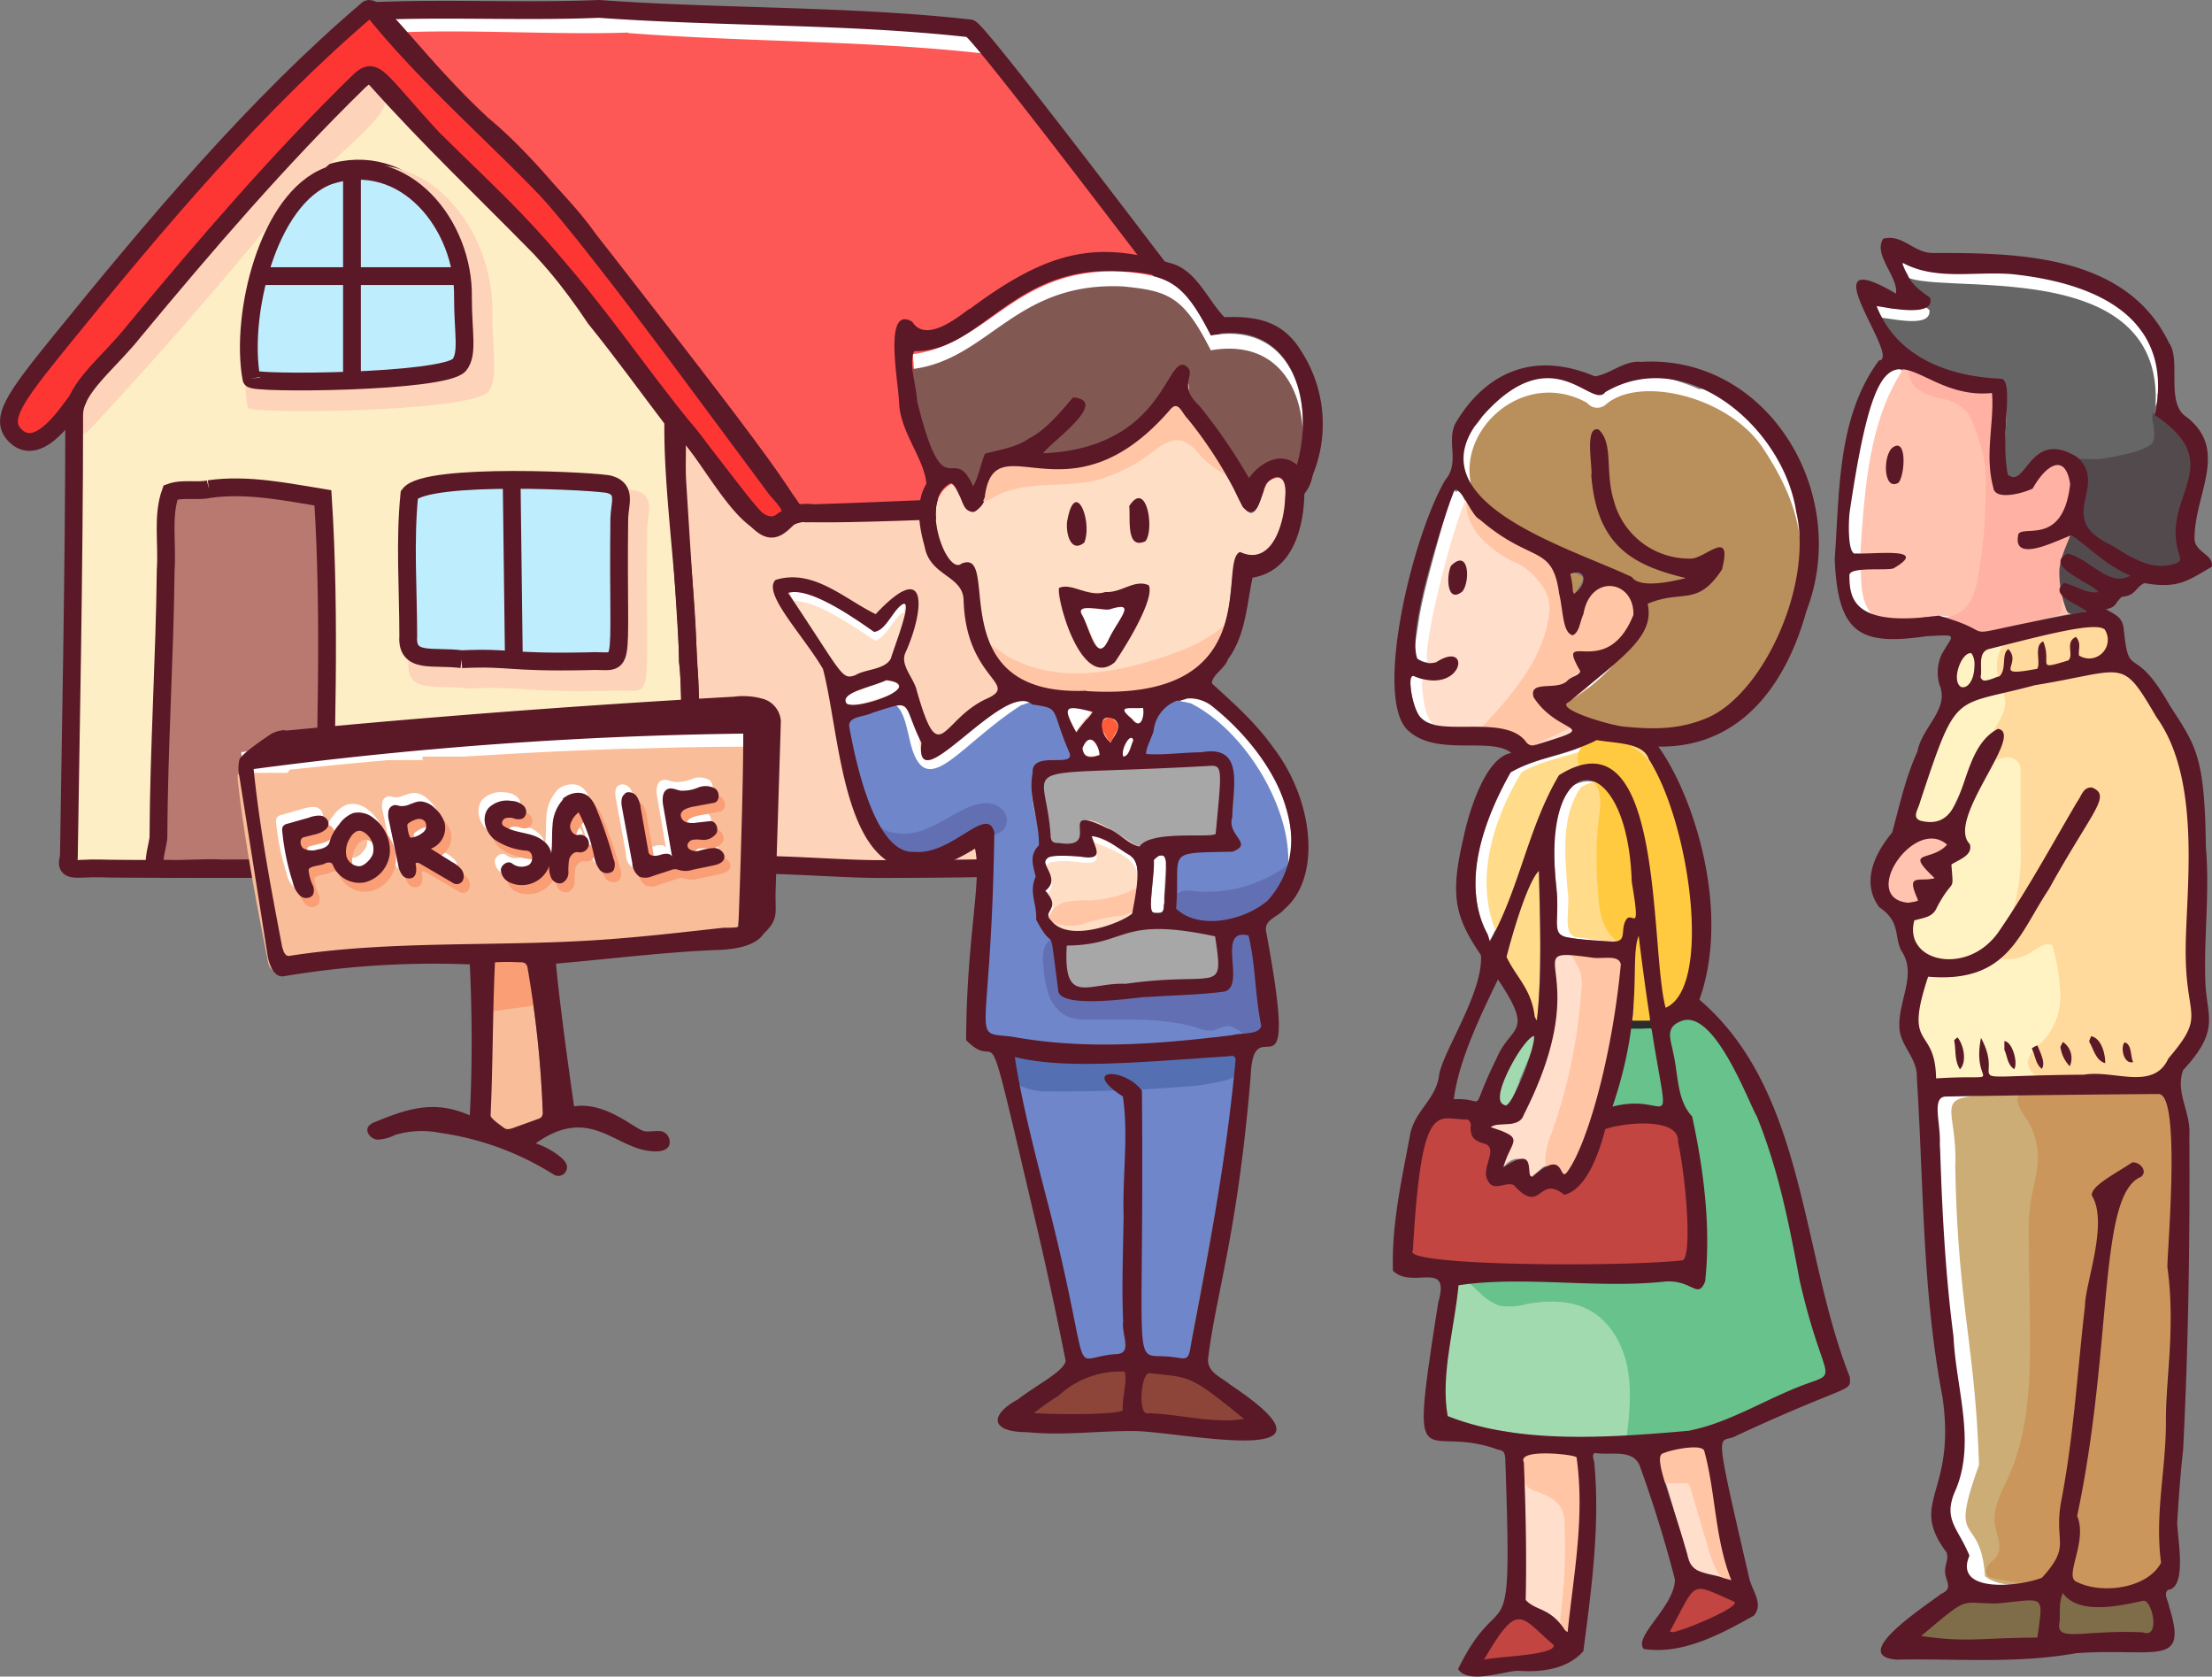 <svg xmlns="http://www.w3.org/2000/svg" viewBox="0 0 323.47 245.13"><rect x="0" y="0" width="323.47" height="245.13" fill="#808080" stroke="none"/><defs><style>.cls-1{fill:#fff;}.cls-2{fill:#fdd4b9;}.cls-3{fill:#fd5855;}.cls-4{fill:#fd3633;}.cls-5{fill:#fdeec5;}.cls-6,.cls-9{fill:#beeefd;}.cls-10,.cls-11,.cls-7{fill:none;}.cls-10,.cls-11,.cls-7,.cls-9{stroke:#5b1827;}.cls-10,.cls-7,.cls-9{stroke-miterlimit:10;}.cls-7{stroke-width:3.25px;}.cls-8{fill:#b97970;}.cls-10,.cls-11,.cls-9{stroke-width:2.6px;}.cls-11{stroke-linecap:round;stroke-linejoin:round;}.cls-12{fill:#a1daaf;}.cls-13{fill:#67c28c;}.cls-14{fill:#2c2c2c;}.cls-15{fill:#f9be99;}.cls-16{fill:#f99e75;}.cls-17{fill:#5b1827;}.cls-18{fill:#ffdec6;}.cls-19{fill:#825853;}.cls-20{fill:#6f87ca;}.cls-21{fill:#ff5c37;}.cls-22{fill:#a7a7a7;}.cls-23{fill:#8d4439;}.cls-24{fill:#ffc3af;}.cls-25{fill:#ffdecb;}.cls-26{fill:#ffdb8a;}.cls-27{fill:#ffca40;}.cls-28{fill:#c24541;}.cls-29{fill:#b9905c;}.cls-30{fill:#fff3c4;}.cls-31{fill:#cbad75;}.cls-32{fill:#7f6c49;}.cls-33{fill:#666;}.cls-34{fill:#ffc5a5;}.cls-35{fill:#ffb2a4;}.cls-36{fill:#534a4e;}.cls-37{fill:#ffda9c;}.cls-38{fill:#cb965b;}.cls-39{fill:#6270b3;}.cls-40{fill:#5470b3;}</style></defs><g id="レイヤー_2" data-name="レイヤー 2"><g id="デザイン"><path class="cls-1" d="M170.77,71.3c-16.88.34-34.06,1.71-51.22,2.25-2.14,0-3.52,1.54-5.31,2.78-4.87,3.41-11.66-12.83-15.78-14.87-.19,10.39,2.09,24.48,2.11,35.26,1.27,8.49-1.83,29.82.49,30.25,7.23-1.31,19.93.09,27.44.09,23.28,0,43.32-.81,43.32-2.38,0-6,.28-28.2.75-42.43.48-9.11,1.59-11.38-1.8-11"/><path class="cls-1" d="M87.6,1.3c-10.69.45-21.94-.15-32.9.31C64.37,13.75,79.92,26.13,86.09,35c18.07,23.13,26.2,33.77,29.24,38.78A2,2,0,0,0,116.85,75c11.29.55,55.33-2.32,69.39-2a4.38,4.38,0,0,0,3.53-7.09c-5.31-6.76-46.4-61.5-47.93-61.76C124,2.16,105.74,2.61,87.6,1.3"/><path class="cls-1" d="M53.82,1.33c-16.45,14-31,31.34-45,48.58-6.88,8.49-9.14,11.6-6.34,14,3.44,2.92,7.69-4,8.88-5.48,4.51-5.81,7.43-9.16,15.22-17.81C34.73,31.28,41.67,23,50.63,14.9c1.62-1.22,1.93-4.48,4.25-3.44,7.95,8.9,15.9,16.41,24.09,24.76,8,8.57,14.14,18.08,21.61,27.11,12.21,15.6,11.21,15.83,15.36,11.72.32-.52-1.58-2.55-2.47-3.6-20.61-27.73-33.18-45.29-43-53.29C61.07,9.39,55.37.74,53.82,1.33Z"/><path class="cls-1" d="M52.46,11.92C40.8,23.31,30.08,35.78,19.62,48.39c-3.7,4.69-8.77,8.32-8.77,12.25,0,22.8-.56,49.26-.78,64.69-.75,2.38,1.22,1.53,4.6,1.64,3,.2,86.39,0,86.39,0,.67-20.42-.75-35.63-2-56.22-.27-3.67.33-6.86-.63-9.29-3.75-4.92-7.35-9.93-11.39-14.92-7.39-11.15-15.73-18.3-23.76-26.3C55.1,11.4,54.92,9.57,52.46,11.92"/><path class="cls-1" d="M36.76,55.35c-1.68-9.17,2.35-26.28,11.29-29.64C59.24,22,67.9,33,67.7,43.49c0,5.16.79,8.21-.53,9.87-2.31,2.6-30.3,2.82-30.41,2"/><path class="cls-1" d="M67.51,96.38c-4.17-.55-8.1.76-7.81-3.39,0-6.88-.53-13.79.16-20.69C62.29,69,88.2,70.38,89.21,70.85c2.41.73,1.41,2.81,1.35,4.94-.28,24.14,1.33,20.52-4.71,20.89-11.83.24-11.07-.63-18.34-.3"/><path class="cls-1" d="M30.56,71.51c-1.58.39-3.88-.16-5.62.48-1.25,3.5-.44,7.44-.71,11.35-.14,12.74-1,26.13-1.06,38.8.1,1.08-1.22,4.36-.11,4.83,3,.27,6.54-.19,9.46,0,14.42,0,14.75-.46,14.75-.46.35-17.33,1.08-36.31-.05-53.72-5.29-.85-11-2.08-16.66-1.28"/><path class="cls-2" d="M114.24,76.33c-4.87,3.41-11.66-12.83-15.78-14.87-.19,10.39,2.09,24.48,2.11,35.26,1.27,8.49-1.83,29.82.49,30.25,7.23-1.31,19.93.09,27.44.09,23.28,0,43.32-.81,43.32-2.38,0-6,.28-28.2.75-42.43.48-9.11,1.59-11.38-1.8-11"/><path class="cls-3" d="M91.87,4.76C81.61,5.1,70,4.34,59.5,4.69,68.68,16.19,82.15,28.43,88,36.84c17.16,21.92,24.46,32.22,27.34,37,.48.74,3.34.36,4,.51,10.82.61,53.1-1.75,66.58-1.38a4.12,4.12,0,0,0,3.45-6.64c-5-6.41-44-58.25-45.51-58.5-17.13-1.94-34.63-1.66-52-3"/><path class="cls-4" d="M53.82,1.33c-16.45,14-31,31.34-45,48.58-6.88,8.49-9.14,11.6-6.34,14,3.44,2.92,7.69-4,8.88-5.48,4.51-5.81,7.43-9.16,15.22-17.81C34.73,31.28,41.67,23,50.63,14.9c1.62-1.22,1.93-4.48,4.25-3.44,7.95,8.9,15.9,16.41,24.09,24.76,8,8.57,14.14,18.08,21.61,27.11,12.21,15.6,11.21,15.83,15.36,11.72.32-.52-1.58-2.55-2.47-3.6-20.61-27.73-33.18-45.29-43-53.29C61.07,9.39,55.37.74,53.82,1.33Z"/><path class="cls-5" d="M52.46,11.92C40.8,23.31,30.08,35.78,19.62,48.39c-3.7,4.69-8.77,8.32-8.77,12.25,0,22.8-.56,49.26-.78,64.69-.75,2.38,1.22,1.53,4.6,1.64,3,.2,86.39,0,86.39,0,.67-20.42-.75-35.63-2-56.22-.27-3.67.33-6.86-.63-9.29-3.75-4.92-7.35-9.93-11.39-14.92-7.39-11.15-15.73-18.3-23.76-26.3C55.1,11.4,54.92,9.57,52.46,11.92"/><path class="cls-6" d="M36.76,55.35c-1.68-9.17,2.35-26.28,11.29-29.64C59.24,22,67.9,33,67.7,43.49c0,5.16.79,8.21-.53,9.87-2.31,2.6-30.3,2.82-30.41,2"/><path class="cls-7" d="M67.7,43.49c0,5.16.79,8.21-.53,9.87"/><path class="cls-7" d="M48.05,25.71C59.24,22,67.9,33,67.7,43.49"/><path class="cls-2" d="M36.23,59.61C34.29,48.91,39,28.94,49.28,25,62.22,20.63,72.22,33.46,72,45.77c0,6,.91,9.58-.62,11.52-2.67,3-35,3.29-35.15,2.32"/><path class="cls-6" d="M36.76,55.35c-1.68-9.17,2.35-26.28,11.29-29.64C59.24,22,67.9,33,67.7,43.49c0,5.16.79,8.21-.53,9.87-2.31,2.6-30.3,2.82-30.41,2"/><path class="cls-2" d="M68.56,100.67c-4.71-.63-9.16.86-8.83-3.84,0-7.79-.6-15.6.18-23.41,2.75-3.74,32.07-2.17,33.21-1.64,2.72.82,1.59,3.19,1.52,5.6-.31,27.3,1.51,23.21-5.32,23.62-13.4.28-12.53-.71-20.76-.33"/><path class="cls-6" d="M67.51,96.38c-4.17-.55-8.1.76-7.81-3.39,0-6.88-.53-13.79.16-20.69C62.29,69,88.2,70.38,89.21,70.85c2.41.73,1.41,2.81,1.35,4.94-.28,24.14,1.33,20.52-4.71,20.89-11.83.24-11.07-.63-18.34-.3"/><path class="cls-8" d="M30.56,71.51c-1.58.39-3.88-.16-5.62.48-1.25,3.5-.44,7.44-.71,11.35-.14,12.74-1,26.13-1.06,38.8.1,1.08-1.22,4.36-.11,4.83,3,.27,6.54-.19,9.46,0,14.42,0,14.75-.46,14.75-.46.35-17.33,1.08-36.31-.05-53.72-5.29-.85-11-2.08-16.66-1.28"/><line class="cls-9" x1="38.2" y1="40.37" x2="66.92" y2="40.37"/><line class="cls-9" x1="74.83" y1="71.07" x2="75.16" y2="97.62"/><line class="cls-9" x1="51.47" y1="25" x2="51.47" y2="55.78"/><path class="cls-2" d="M22.31,46.34A83.67,83.67,0,0,0,29,37.62,161.16,161.16,0,0,1,47.84,15.79c1.91-1.84,4-3.7,6.55-4.33a.8.8,0,0,1,.57,0,.84.84,0,0,1,.33.45c1,2.77,2.59,2.83-2.7,8-2.74,2.65-5.66,5.11-8.4,7.75A98.25,98.25,0,0,0,37,35.7q-11.5,13.83-23.79,27c-.41.44-1,.93-1.54.8-3.4-.76,1.38-7.7,2.18-8.71C16.34,51.64,19.58,49.23,22.31,46.34Z"/><path class="cls-10" d="M170.77,73.1c-16.88.34-34.64,1.39-51.81,1.93a6.28,6.28,0,0,0-4.72,1.3c-4.87,3.41-11.66-12.83-15.78-14.87-.19,10.39,2.09,24.48,2.11,35.26,1.27,8.49-1.83,29.82.49,30.25,7.23-1.31,19.93.09,27.44.09,23.28,0,43.32-.81,43.32-2.38,0-6,.28-28.2.75-42.43.48-9.11,1.59-11.38-1.8-11"/><path class="cls-11" d="M87.6,1.3c-10.69.45-21.94-.15-32.9.31C64.37,13.75,79.92,26.13,86.09,35c18.07,23.13,26.2,33.77,29.24,38.78A2,2,0,0,0,116.85,75c11.29.55,55.33-2.32,69.39-2a4.38,4.38,0,0,0,3.53-7.09c-5.31-6.76-46.4-61.5-47.93-61.76C124,2.16,105.74,2.61,87.6,1.3"/><path class="cls-11" d="M54.88,11.46c7.95,8.9,15.9,16.41,24.09,24.76,8,8.57,14.14,18.08,21.61,27.11,12.21,15.6,11.21,15.83,15.36,11.72.32-.52-1.58-2.55-2.47-3.6-20.61-27.73-33.18-45.29-43-53.29C61.07,9.39,55.37.74,53.82,1.33c-16.45,14-31,31.34-45,48.58-6.88,8.49-9.14,11.6-6.34,14,3.44,2.92,7.69-4,8.88-5.48"/><path class="cls-10" d="M52.46,11.92C40.8,23.31,30.08,35.78,19.62,48.39c-3.7,4.69-8.77,8.32-8.77,12.25,0,22.8-.56,49.26-.78,64.69-.75,2.38,1.22,1.53,4.6,1.64,3,.2,86.39,0,86.39,0,.67-20.42-.75-35.63-2-56.22-.27-3.67.33-6.86-.63-9.29-3.75-4.92-7.35-9.93-11.39-14.92-7.39-11.15-15.73-18.3-23.76-26.3C55.1,11.4,54.92,9.57,52.46,11.92"/><path class="cls-10" d="M36.76,55.35c-1.68-9.17,2.35-26.28,11.29-29.64C59.24,22,67.9,33,67.7,43.49c0,5.16.79,8.21-.53,9.87-2.31,2.6-30.3,2.82-30.41,2"/><path class="cls-10" d="M67.51,96.38c-4.17-.55-8.1.76-7.81-3.39,0-6.88-.53-13.79.16-20.69C62.29,69,88.2,70.38,89.21,70.85c2.41.73,1.41,2.81,1.35,4.94-.28,24.14,1.33,20.52-4.71,20.89-11.83.24-11.07-.63-18.34-.3"/><path class="cls-10" d="M30.56,71.51c-1.58.39-3.88-.16-5.62.48-1.25,3.5-.44,7.44-.71,11.35-.14,12.74-1,26.13-1.06,38.8.1,1.08-1.22,4.36-.11,4.83,3,.27,6.54-.19,9.46,0,14.42,0,14.75-.46,14.75-.46.35-17.33,1.08-36.31-.05-53.72-5.29-.85-11-2.08-16.66-1.28"/><path class="cls-12" d="M244.58,150.15c-1.14.9,1.37,9.29,1.28,10.7,2.44,3.68,1.82,3.9,2.67,8,3.28,27.46-.73,17.77-4.32,18.52-11.79.83-30.73-.76-30.94.53-3.1,23.53-5.5,19.22,7.22,21.46,30.69,5.42,35.1-4.47,45.63-7.79.89-.5,1.11-.78.62-2-4.19-11.46-4.77-21.9-8.13-31.51-1.94-5.92-9-23.27-14-17.88"/><path class="cls-13" d="M248,148.27c3.84.88,6.48,4.41,8.2,7.95,2.3,4.72,3.59,9.85,4.86,14.94q3.43,13.69,6.85,27.39a3.13,3.13,0,0,1,.13,1.42c-.21.91-1.16,1.42-2,1.81-9,4.15-18.33,8.36-28.25,9.06.43-3.52.86-7.1.25-10.59s-2.44-6.94-5.55-8.66c-2.81-1.56-6.25-1.49-9.41-.9a8.7,8.7,0,0,1-3.82.2,7.56,7.56,0,0,1-2.93-1.94L213,185.86q6.06-4.11,11.92-8.49a21.28,21.28,0,0,0,5.45-5.25c2.17-3.4,2.29-7.67,2.94-11.66.51-3.2,1.17-8.85,4.36-10.44C240.29,148.7,245.14,147.6,248,148.27Z"/><path class="cls-14" d="M103.56,109c-4.18-.61-8.41-1.15-12.58-1.62a1.79,1.79,0,0,0-1.47.27,2,2,0,0,0-.49,1c-1.52,4.88-2.91,9.88-4.12,14.85,0,.14-.07.3-.1.47a2,2,0,0,0,0,.76c.12.83.8,1.36,2,1.58a7.19,7.19,0,0,0,1.19.11,87.38,87.38,0,0,1,13.13,1.14c.77.13,1.25-.86,1.45-1.83l0-.24,0-.24,0-.22q1.16-5.67,2.3-11.33a7.66,7.66,0,0,0,.21-2.75,3.55,3.55,0,0,0-.15-.52,2.79,2.79,0,0,0-.34-.64,1.84,1.84,0,0,0-1.1-.73h0M88.09,123a.67.67,0,0,1,0-.62c.88-3.58,1.85-7.13,2.88-10.66a1.71,1.71,0,0,1,1.29-1.12,4.48,4.48,0,0,1,1.71,0l8.78,1.43a9.5,9.5,0,0,0-1.12,4.11,61.3,61.3,0,0,1-1.65,7.34.88.88,0,0,1-.28.53.73.73,0,0,1-.54.09l-10.62-1-.14,0a.38.38,0,0,1-.27-.14"/><path class="cls-14" d="M59.86,116.4l-.23.09,1-.07,1-.06a2.14,2.14,0,0,0-.88-.16h-.11a3,3,0,0,0-.8.19"/><path class="cls-14" d="M82.3,129a.78.78,0,0,0,.21,0,1.09,1.09,0,0,0,.37-.19.27.27,0,0,0,.08-.07l-1.26,0h-.27a1.27,1.27,0,0,0,.87.27"/><path class="cls-1" d="M62.34,108.18h-.06l-.4,0-.16,0h0l-.71.06h-.05l-.14,0h0l-.21,0-.23,0h-.16l-.27,0h-.13l-.29,0h-.11l-.31,0H59l-.33,0h-.06l-.36,0h0l-.37,0h0l-.39,0c-4.66.43-9.4.93-14.1,1.47h0l-.38.05h0l-.36,0h-.06l-.34,0H42l-.34,0h-.08l-.32,0H41.2l-.31,0h-.1l-.3,0h-.11l-.29,0H40l-.27,0h-.14l-.26,0-.16,0h-.05l-.19,0-.13,0h-.11l-.16,0-.21,0h-.19l-.24,0h-.16l-.27,0h-.14l-.32,0h-.08l-1.63.21v.14c.91,9.23,2.64,18.48,4.31,27.43.11.61.42,1.24.94,1.2h0c2.58-.39,5.23-.7,8.12-1,7.21-.62,14.58-.72,21.71-.82h0c5.78-.08,11.74-.16,17.6-.51,1.76-.11,3.59-.24,5.59-.42,4-.34,8-.77,11.85-1.19h.06l.91-.1.93-.1c.39,0,.6-.16.64-.37a172.48,172.48,0,0,0,2.55-29.23v-.23H109c-5.29.06-10.67.18-16,.38h-.2l-.69,0h-.26l-4.43.19h-.13c-6.36.29-12.78.68-19.1,1.16h0l-.36,0h0l-.36,0h-.06l-.32,0H67l-.31,0h-.1l-.29,0h-.11l-.27,0h-.13l-.26,0h-.13l-.25,0H65l-.26,0h-.13l-.26,0h-.13L64,108h-.14l-.24,0h-.93l-.31,0Zm19.08,20.51c.57,0,1.12,0,1.54,0a1.08,1.08,0,0,1-.45.26.78.78,0,0,1-.21,0,1.31,1.31,0,0,1-.88-.27"/><path class="cls-15" d="M61.81,111.13h-.06l-.4,0h-.18l-.71,0h-.24l-.21,0-.23,0h-.16l-.27,0h-.13l-.28,0h-.12l-.31,0h-.08l-.34,0H58l-.36,0h0l-.37,0h0l-.39,0c-4.65.4-9.39.86-14.07,1.36h0l-.38,0h0L42,113h0l-.35,0h-.06l-.33,0h-.08l-.32,0H40.7l-.31,0h-.1l-.3,0h-.11l-.29,0h-.13l-.27,0h-.14l-.26,0-.16,0h-.05l-.19,0H38l-.21,0h-.05l-.14,0-.24,0H37.3l-.11,0-.27,0h-.13l-.32,0h-.08l-1.63.2V114c1,9,2.73,18,4.44,26.66.12.6.43,1.22.95,1.18h0c2.57-.37,5.23-.66,8.11-.88,7.2-.57,14.56-.63,21.69-.69h0c5.76,0,11.73-.09,17.57-.4,1.76-.1,3.59-.22,5.59-.38,4-.31,8-.71,11.83-1.1h.06l.91-.1.93-.09q.58-.06.63-.36A161.58,161.58,0,0,0,110,109.4v-.22h-1.52c-5.28,0-10.66.12-16,.29h-.2l-.69,0h-.26l-4.43.16h-.12c-6.35.25-12.77.6-19.08,1h0l-.36,0h0l-.36,0h-.06l-.32,0h-.07l-.31,0H66l-.28,0h-.12l-.27,0h-.12l-.26,0h-.14l-.25,0h-.14l-.26,0h-.12l-.26,0h-.13l-.26,0h-.14l-.24,0h-.92l-.31,0Z"/><path class="cls-15" d="M75.77,141c-.48,0-3-.5-3.41-.35l-1.49,13-.67,10.67c0,.53,3,1.87,3.34,2.15a.93.93,0,0,0,.67.16,2.86,2.86,0,0,0,.74-.18l2.42-.87,1.38-.49a1.22,1.22,0,0,0,.51-.28,1.23,1.23,0,0,0,.2-.87A163.11,163.11,0,0,0,77.23,142a1.23,1.23,0,0,0-.34-.8,1.14,1.14,0,0,0-.83-.19h-.29Z"/><path class="cls-1" d="M59.21,116.22a2.82,2.82,0,0,1-1.66.34,3.5,3.5,0,0,0-.64-.15,1.11,1.11,0,0,0-1,.88,3.26,3.26,0,0,0,.08,1.42c.44,2.1.87,4.2,1.31,6.31a3.73,3.73,0,0,0,.62,1.62,1.25,1.25,0,0,0,1.55.38c.62-.39.55-1.29.41-2,0-.24.38-.19.59-.07l5,2.93a1,1,0,0,0,1.37-.58,1.65,1.65,0,0,0-.35-1.57,4.69,4.69,0,0,0-1.33-1l-3.08-1.87a3.26,3.26,0,0,0,2-3.84,4.76,4.76,0,0,0-1.43-2.09,3.1,3.1,0,0,0-2.14-1h-.1a4,4,0,0,0-1.2.36m-.09,4.9a.53.53,0,0,1-.14-.24,4.88,4.88,0,0,1-.26-1.25.69.69,0,0,1,.05-.38.68.68,0,0,1,.32-.28,3.43,3.43,0,0,1,1.1-.5,1.06,1.06,0,0,1,1,1.86,3.47,3.47,0,0,1-1.49.79.88.88,0,0,1-.26.06.36.36,0,0,1-.27-.06"/><path class="cls-1" d="M44.41,118.22l-3.24.92a1.15,1.15,0,0,0-.69.4,1.08,1.08,0,0,0-.1.64,34.43,34.43,0,0,0,1.55,7.56,3.84,3.84,0,0,0,.94,1.9,1.32,1.32,0,0,0,1.9,0,1.69,1.69,0,0,0,0-1.6,7.06,7.06,0,0,1-.55-2.12c0-.55,1.92-.66,2.32-.9s1.06-.29,1.22.15a4.19,4.19,0,0,0,4.75,2.55,4.86,4.86,0,0,0,3.62-4.18,5.82,5.82,0,0,0-2.32-5.15,3.53,3.53,0,0,0-3-.78,4.41,4.41,0,0,0-2.06,1.65,6.93,6.93,0,0,0-1.42,2.57c-.16.71-1,1-1.71,1.11a2.78,2.78,0,0,1-2.07-.12c-.59-.38-.64-1.5.05-1.67l1.67-.41c.93-.23,2.1-.79,1.93-1.74A1.3,1.3,0,0,0,46,118a1.81,1.81,0,0,0-.52,0,6.12,6.12,0,0,0-1.05.22M49.78,124a3.57,3.57,0,0,1,.54-2.73,2.56,2.56,0,0,1,.75-.85,1.09,1.09,0,0,1,1.09-.06,2.91,2.91,0,0,1,1.47,3.3,3.16,3.16,0,0,1-.76,1.08,2.35,2.35,0,0,1-.91.62,1.59,1.59,0,0,1-.3.06A1.94,1.94,0,0,1,49.78,124"/><path class="cls-1" d="M81.45,115.6a6,6,0,0,0-1.54,3.8c-.13,1.4,0,2.81-.21,4.2-.07-1.44-1.52-2.42-2.9-2.82s-2.9-.51-4.08-1.33c-.37-.25-.17-.89.24-1.08a2,2,0,0,1,1.31.06,1.79,1.79,0,0,0,1.31,0,1.22,1.22,0,0,0,.16-1.79,2.76,2.76,0,0,0-1.85-.78,3.85,3.85,0,0,0-3.3,1c-1.15,1.29-.57,3.47.76,4.59a9.51,9.51,0,0,0,4.84,1.68c.88.13,1,1.55.28,2.07a2.24,2.24,0,0,1-2.5-.22c-.65-.45-1.61.26-1.62,1a2.2,2.2,0,0,0,1.34,1.82,4.25,4.25,0,0,0,5.73-2.44,3.55,3.55,0,0,0,.3,1.77,1.38,1.38,0,0,0,1.51.75,1.67,1.67,0,0,0,1-1.52,11.13,11.13,0,0,1,.1-1.92c.16-.62.73-1.22,1.36-1.08a1.29,1.29,0,1,0,0-2.54c-.74.13-1.32-.75-1.2-1.48a3.58,3.58,0,0,1,1.23-1.82A25.87,25.87,0,0,1,86,123.8a4.53,4.53,0,0,0,.84,2.13,1.39,1.39,0,0,0,2,.13,2,2,0,0,0,0-1.77,62.55,62.55,0,0,0-2.54-7.43,4.29,4.29,0,0,0-1.09-1.66,2.46,2.46,0,0,0-1.82-.51,3.33,3.33,0,0,0-2,.91"/><path class="cls-1" d="M90.48,114.8c-.61.4-.54,1.3-.41,2,.5,2.71,1,5.41,1.49,8.11a2,2,0,0,0,3,1.91l2.65-.86a1.38,1.38,0,0,1,1.05-.07,3.36,3.36,0,0,0,2.15,0l3-.62c.64-.13,1.39-.36,1.59-1s-.59-1.49-1.39-1.55a9.17,9.17,0,0,0-2.35.43c-.7.13-1.68-.17-1.62-.88a1,1,0,0,1,.82-.76,4.75,4.75,0,0,1,1.19,0,2.36,2.36,0,0,0,2.2-.9c.43-.72-.08-1.9-.91-1.81l-2,.21a3.37,3.37,0,0,1-1.45-.06,1.16,1.16,0,0,1-.83-1.07c0-.74.94-1,1.67-1.18l3.19-.59c.86-.16.91-1.54.21-2.07a2.9,2.9,0,0,0-2.53-.15,5.87,5.87,0,0,1-2.56.44c-.62-.1-1.25-.46-1.84-.24-.86.32-.85,1.52-.7,2.42q.65,3.75,1.3,7.5c-.25-.62-1.15-.48-1.77-.27s-1.57.22-1.69-.43L92.75,117a3.8,3.8,0,0,0-.62-1.75,1.45,1.45,0,0,0-1.21-.56.85.85,0,0,0-.44.16"/><path class="cls-16" d="M61,118.79a2.79,2.79,0,0,1-1.65.34,3.71,3.71,0,0,0-.64-.15,1.09,1.09,0,0,0-1,.88,3.11,3.11,0,0,0,.08,1.42c.43,2.1.87,4.2,1.3,6.31a3.73,3.73,0,0,0,.62,1.62,1.27,1.27,0,0,0,1.56.38c.61-.39.55-1.29.4-2,0-.24.39-.19.6-.07l5,2.93a1,1,0,0,0,1.37-.57,1.67,1.67,0,0,0-.34-1.58,5,5,0,0,0-1.33-1l-3.08-1.87a3.24,3.24,0,0,0,2-3.84,4.74,4.74,0,0,0-1.42-2.09,3.16,3.16,0,0,0-2.14-1h-.1a4.1,4.1,0,0,0-1.21.36m-.08,4.9a.53.53,0,0,1-.14-.24,4.42,4.42,0,0,1-.26-1.25.69.69,0,0,1,0-.38.79.79,0,0,1,.32-.28A3.63,3.63,0,0,1,62,121a1.06,1.06,0,0,1,1,1.86,3.41,3.41,0,0,1-1.49.79,1.11,1.11,0,0,1-.26.07.39.39,0,0,1-.26-.07"/><path class="cls-16" d="M46.19,120.8l-3.23.91a1.18,1.18,0,0,0-.7.4,1.16,1.16,0,0,0-.1.64,35.23,35.23,0,0,0,1.55,7.57,4,4,0,0,0,.95,1.89,1.32,1.32,0,0,0,1.9,0,1.66,1.66,0,0,0-.05-1.6,7,7,0,0,1-.54-2.12c0-.55,1.91-.66,2.31-.9s1.07-.29,1.22.15a4.2,4.2,0,0,0,4.76,2.55,4.87,4.87,0,0,0,3.62-4.18,5.82,5.82,0,0,0-2.32-5.15,3.56,3.56,0,0,0-3-.78,4.34,4.34,0,0,0-2.05,1.65,6.66,6.66,0,0,0-1.42,2.57c-.16.71-1,1-1.72,1.12a2.75,2.75,0,0,1-2.06-.13c-.59-.38-.64-1.5,0-1.67l1.67-.41c.94-.23,2.1-.79,1.94-1.74a1.3,1.3,0,0,0-1.15-1,1.88,1.88,0,0,0-.53,0,5.64,5.64,0,0,0-1.05.23m5.38,5.73a3.53,3.53,0,0,1,.54-2.73,2.25,2.25,0,0,1,.75-.84,1.08,1.08,0,0,1,1.08-.07,2.93,2.93,0,0,1,1.48,3.3,3.06,3.06,0,0,1-.77,1.08,2.31,2.31,0,0,1-.9.62,1.59,1.59,0,0,1-.3.06,1.92,1.92,0,0,1-1.88-1.42"/><path class="cls-16" d="M83.24,118.17a6,6,0,0,0-1.55,3.8c-.13,1.4,0,2.81-.2,4.2-.07-1.44-1.52-2.42-2.9-2.82s-2.9-.51-4.09-1.33c-.37-.25-.17-.89.24-1.08a2,2,0,0,1,1.32.06,1.79,1.79,0,0,0,1.31,0,1.22,1.22,0,0,0,.15-1.79,2.76,2.76,0,0,0-1.85-.78,3.83,3.83,0,0,0-3.29,1c-1.16,1.29-.57,3.48.76,4.59A9.45,9.45,0,0,0,78,125.65c.88.13,1,1.55.27,2.07a2.22,2.22,0,0,1-2.49-.22c-.65-.45-1.62.26-1.63,1.05a2.23,2.23,0,0,0,1.34,1.82,4.26,4.26,0,0,0,5.74-2.44,3.44,3.44,0,0,0,.3,1.77,1.37,1.37,0,0,0,1.5.75,1.62,1.62,0,0,0,1-1.52,12.23,12.23,0,0,1,.11-1.92c.16-.62.73-1.22,1.36-1.08a1.29,1.29,0,1,0,0-2.53c-.73.12-1.31-.76-1.19-1.49a3.56,3.56,0,0,1,1.23-1.82,26.3,26.3,0,0,1,2.25,6.28,4.41,4.41,0,0,0,.84,2.14,1.38,1.38,0,0,0,2,.12,2,2,0,0,0,0-1.77,60.85,60.85,0,0,0-2.55-7.43,4.35,4.35,0,0,0-1.08-1.66,2.48,2.48,0,0,0-1.82-.51,3.3,3.3,0,0,0-2,.91"/><path class="cls-16" d="M92.27,117.37c-.61.4-.55,1.3-.41,2q.73,4.07,1.49,8.11a2.6,2.6,0,0,0,1.07,2,2.65,2.65,0,0,0,1.93-.11l2.64-.86a1.5,1.5,0,0,1,1.06-.07,3.36,3.36,0,0,0,2.15,0l3-.62c.64-.13,1.39-.36,1.59-1s-.59-1.49-1.38-1.55a9.09,9.09,0,0,0-2.35.43c-.7.13-1.69-.17-1.62-.88a1,1,0,0,1,.81-.76,4.75,4.75,0,0,1,1.19,0,2.35,2.35,0,0,0,2.21-.9c.42-.72-.08-1.9-.92-1.81l-2,.21a3.37,3.37,0,0,1-1.45-.06,1.13,1.13,0,0,1-.83-1.07c0-.74.94-1,1.66-1.18l3.19-.59c.86-.16.92-1.54.21-2.07a2.88,2.88,0,0,0-2.52-.15,5.89,5.89,0,0,1-2.57.44c-.62-.1-1.24-.46-1.83-.24-.86.32-.86,1.52-.7,2.42l1.29,7.5c-.25-.62-1.14-.48-1.77-.27s-1.57.22-1.68-.43l-1.14-6.44a3.8,3.8,0,0,0-.62-1.75,1.47,1.47,0,0,0-1.21-.56.87.87,0,0,0-.44.16"/><path class="cls-17" d="M60.1,117.51a2.8,2.8,0,0,1-1.65.33,3.88,3.88,0,0,0-.64-.14,1.07,1.07,0,0,0-1,.88,3.21,3.21,0,0,0,.07,1.41q.66,3.17,1.31,6.31a3.68,3.68,0,0,0,.62,1.62,1.26,1.26,0,0,0,1.56.39c.61-.39.54-1.3.4-2,0-.24.39-.2.6-.07l5,2.93a1,1,0,0,0,1.37-.58,1.65,1.65,0,0,0-.35-1.58,4.75,4.75,0,0,0-1.32-1L63,124.09a3.25,3.25,0,0,0,2-3.84,4.79,4.79,0,0,0-1.42-2.08,3.14,3.14,0,0,0-2.15-1h-.1a4.06,4.06,0,0,0-1.2.37M60,122.4a.51.51,0,0,1-.15-.23,5,5,0,0,1-.26-1.26.71.71,0,0,1,0-.38.79.79,0,0,1,.32-.28,3.29,3.29,0,0,1,1.1-.49,1.17,1.17,0,0,1,1.11.31,1.2,1.2,0,0,1-.16,1.55,3.52,3.52,0,0,1-1.49.79,1.1,1.1,0,0,1-.26.06.33.33,0,0,1-.26-.07"/><path class="cls-17" d="M45.3,119.51l-3.24.92a1.09,1.09,0,0,0-.69.4,1.14,1.14,0,0,0-.1.64A35.14,35.14,0,0,0,42.82,129a3.77,3.77,0,0,0,1,1.9,1.33,1.33,0,0,0,1.9,0,1.67,1.67,0,0,0-.05-1.59,6.83,6.83,0,0,1-.54-2.12c0-.56,1.91-.66,2.31-.9s1.06-.3,1.22.15A4.2,4.2,0,0,0,53.37,129,4.9,4.9,0,0,0,57,124.8a5.86,5.86,0,0,0-2.33-5.15,3.5,3.5,0,0,0-3-.78,4.41,4.41,0,0,0-2.06,1.65,6.69,6.69,0,0,0-1.41,2.57c-.17.7-1,1-1.72,1.11a2.8,2.8,0,0,1-2.06-.12c-.6-.39-.65-1.51,0-1.67l1.67-.42c.93-.22,2.1-.79,1.94-1.73a1.33,1.33,0,0,0-1.15-1,3.13,3.13,0,0,0-.53,0,5.47,5.47,0,0,0-1.05.23m5.37,5.74a3.56,3.56,0,0,1,.54-2.73,2.4,2.4,0,0,1,.76-.85,1.05,1.05,0,0,1,1.08-.06,2.9,2.9,0,0,1,1.47,3.29,3,3,0,0,1-.76,1.09,2.46,2.46,0,0,1-.91.62,1.5,1.5,0,0,1-.29.06,2,2,0,0,1-1.89-1.42"/><path class="cls-17" d="M82.35,116.88a6,6,0,0,0-1.55,3.81c-.13,1.39,0,2.8-.21,4.19-.07-1.44-1.51-2.41-2.9-2.82s-2.89-.51-4.08-1.32c-.37-.26-.17-.9.24-1.08a2,2,0,0,1,1.31,0,1.79,1.79,0,0,0,1.31,0,1.22,1.22,0,0,0,.16-1.79,2.75,2.75,0,0,0-1.85-.77,3.82,3.82,0,0,0-3.3,1c-1.15,1.29-.56,3.48.76,4.59a9.52,9.52,0,0,0,4.84,1.69c.88.13,1,1.54.28,2.06a2.24,2.24,0,0,1-2.49-.21c-.65-.46-1.62.25-1.63,1a2.18,2.18,0,0,0,1.34,1.81,4.26,4.26,0,0,0,5.74-2.44,3.38,3.38,0,0,0,.3,1.78,1.38,1.38,0,0,0,1.5.75,1.65,1.65,0,0,0,1-1.53,11,11,0,0,1,.1-1.91c.16-.63.74-1.22,1.36-1.09a1.29,1.29,0,1,0,0-2.53c-.73.13-1.32-.75-1.19-1.49a3.48,3.48,0,0,1,1.23-1.81,25.77,25.77,0,0,1,2.24,6.27,4.53,4.53,0,0,0,.84,2.14,1.4,1.4,0,0,0,2,.12,2,2,0,0,0,0-1.76,62.14,62.14,0,0,0-2.55-7.44,4.33,4.33,0,0,0-1.09-1.66,2.45,2.45,0,0,0-1.81-.51,3.39,3.39,0,0,0-2,.91"/><path class="cls-17" d="M91.37,116.08c-.6.41-.54,1.3-.41,2l1.5,8.11a2.58,2.58,0,0,0,1.07,2,2.52,2.52,0,0,0,1.92-.11l2.65-.86a1.45,1.45,0,0,1,1.06-.06,3.33,3.33,0,0,0,2.14,0l3-.62c.64-.14,1.39-.36,1.59-1,.24-.77-.59-1.5-1.39-1.56a9.71,9.71,0,0,0-2.35.43c-.7.13-1.68-.16-1.62-.87a1,1,0,0,1,.82-.76,4.32,4.32,0,0,1,1.19,0,2.35,2.35,0,0,0,2.2-.91c.43-.72-.08-1.89-.91-1.81l-2,.22a3.37,3.37,0,0,1-1.45-.06,1.16,1.16,0,0,1-.84-1.08c.06-.73,1-1,1.67-1.17l3.19-.59c.86-.16.91-1.55.21-2.07a2.9,2.9,0,0,0-2.53-.16,5.74,5.74,0,0,1-2.56.45c-.62-.11-1.25-.47-1.84-.25-.85.33-.85,1.52-.7,2.43q.66,3.74,1.3,7.49c-.25-.61-1.14-.48-1.77-.27s-1.57.22-1.68-.43l-1.14-6.44a3.84,3.84,0,0,0-.62-1.75,1.46,1.46,0,0,0-1.21-.55.93.93,0,0,0-.45.15"/><polygon class="cls-16" points="71.94 140.25 80.17 139.94 80.7 146.65 71.69 147.91 71.94 140.25"/><path class="cls-17" d="M41.7,106.75a4.5,4.5,0,0,0-2,.53c-1.06.69-4.45,3-4.69,3.78a5.7,5.7,0,0,0,0,2.5q2.07,13.08,4.13,26.17c.23,1.42,1,3.25,2.39,3A132.35,132.35,0,0,1,68.7,141c.32,6.57.41,14.34,0,22.07-5.05-2.2-8.8-1.13-13.9,1a1.81,1.81,0,0,0-.94.65c-.49.78.38,1.81,1.29,1.9a6,6,0,0,0,2.64-.69,13.63,13.63,0,0,1,6.54-.3A42.1,42.1,0,0,1,81,171.75,1.27,1.27,0,0,0,82.73,170a4.44,4.44,0,0,0-.56-.66,11.33,11.33,0,0,0-3.83-2.17c7.85-5.59,11.47.61,16.78,1.13,1,.1,2.33.09,2.74-.85a1.62,1.62,0,0,0-.81-1.93c-.66-.38-2.21.08-2.94-.16-1.57-.51-5.64-4.32-10.16-3.6,0,0-2-13.69-2.65-20.87,7.5-.64,16.28-1.74,23.8-2,5.59-.22,6.4-2.22,6.6-2.41,2.27-2.13,1.62-3.08,1.72-6.2q.39-12.42.77-24.84a3.63,3.63,0,0,0-2.51-3.23,10.41,10.41,0,0,0-4.31-.35q-28,1.56-56,4.07-4.85.44-9.69.9m-.38,31.81c-1.66-8.69-3.31-17.4-4.21-26.2a601.79,601.79,0,0,1,71.6-5.18c0,9.39-.71,28.19-.71,28.19,0,.25-2,.17-2.22.2l-1.75.19c-5.54.62-11.08,1.24-16.64,1.6-15,1-30.24,0-45.14,2.33h0c-.51,0-.79-.62-.89-1.14m32.4,26.3c-.37-.28-2-1.38-2-1.84.35-7.55.29-14.84.64-22.39a30,30,0,0,1,3.67,0,1.13,1.13,0,0,1,.79.18,1.21,1.21,0,0,1,.33.76,155.31,155.31,0,0,1,2.19,20.86,1.1,1.1,0,0,1-.19.82,1.15,1.15,0,0,1-.48.28l-3.61,1.3a2.77,2.77,0,0,1-.7.18.9.9,0,0,1-.64-.15"/><path class="cls-1" d="M171.35,59.84c-9.22,11-14.65,8-25.94,8.93-1.33,1.91-.57,5-2.94,6-2.09.41-1.64-2.92-3.32-4-2.81,1.51-2.55,4.9-1.72,8.21,2.86,7.8,3.56.42,5.22,4.44,1.47,8.53,1.18,17,12.89,17.37,29.79,3.37,22.38-16.42,25.74-20,4.69,1.93,6.74-4,6.69-8.46.1-1.79-.37-3-2.1-2.14-1.67.39-1.82,10.25-5.68.69-2.78-4.2-7.53-12.77-8.84-11m-5.26,25.62c5.74-3-3,16.18-7,11.49-9.91-18.37-1.7-7.25,7-11.49"/><path class="cls-1" d="M164.26,39.71c-15.8-.76-19.6,10.65-30.77,12.07,1.58,23,7.53,13.83,8.58,19.12.74,1.19,1.37-4.14,2.26-4.61a17.74,17.74,0,0,0,12-7.42c.6-1.42,3.27-.4,1.85,1.93-1.24,1.9-3.93,3.49-5.64,5.62,16.4-.49,18.1-13.27,20.43-12.91,2.1,0-.61,3.31,2,5.43a85.52,85.52,0,0,1,7.7,11.12c1.26-2,4.53-4.13,7-1.93,2.75-10.09-1-21.11-12.61-19.08C173.06,41.11,170.82,40.38,164.26,39.71Z"/><path class="cls-1" d="M147.05,103.19c-8.83,5.62-12.36,12-12.6,4.75-1.44-2.12-.9-6.22-4.87-4.4-.22.46-6.12.86-5.4,2.85.92,4.45,3.63,19.35,10.2,18.12,4.54.37,10.38-7.43,11-2.32.68,9-3,27.12-.42,28.92,12.52,2.39,25.78,1.77,38.78-.36,1.43.11,0-3.21-.07-6-.72-2.11.4-10.65-3.31-7.35-.1,11.41-.32,6.53-16.71,8.8C150,147.24,157,144.41,153,136.7c-2.06-1.19-2.4-8.83-1.15-14.57-.23-3.29-1.56-6.1-.71-10,.71-2,4-.19,5.39-1.69-1.51-5.21-3.45-9.77-9.43-7.28"/><path class="cls-1" d="M174.75,101.72c-1.55.79-4,.6-4.7,3.07-.14,1.48-3.09,5.82-1,5.42,9.63-.09,12.5-2.58,12,6-1.29,6.83,2.77,6.33.22,8.19-.54.43-6.66-.54-8.16,1.16.3,2.47-2.46,8.34,2.06,8.49,23.54,3.63,12.6-28.25-.4-32.3"/><path class="cls-18" d="M171.35,59.84c-9.22,11-14.65,8-25.94,8.93-1.33,1.91-.57,5-2.94,6-2.09.41-1.64-2.92-3.32-4-2.81,1.51-2.55,4.9-1.72,8.21,2.86,7.8,3.56.42,5.22,4.44,1.47,8.53,1.18,17,12.89,17.37,29.79,3.37,22.38-16.42,25.74-20,4.69,1.93,6.74-4,6.69-8.46.1-1.79-.37-3-2.1-2.14-1.67.39-1.82,10.25-5.68.69-2.78-4.2-7.53-12.77-8.84-11m-5.26,25.62c5.74-3-3,16.18-7,11.49-9.91-18.37-1.7-7.25,7-11.49"/><path class="cls-1" d="M115.47,86.58c.54,2.15,7,10.92,8.21,12.23,7.24-.38,8-5,8.72-10.61-1.39.09-2.53,3.49-4.38,4.19-3-1.9-8.91-6.29-12.55-5.81"/><path class="cls-18" d="M115.47,87.88c.54,2.15,7,10.92,8.21,12.23,7.24-.38,8-5,8.72-10.61-1.39.09-2.53,3.49-4.38,4.19-3-1.9-8.91-6.29-12.55-5.81"/><path class="cls-1" d="M159.84,122.23l-.19,0c2.6,5.2-2.23,1.89-6.23,3.06-2.09,1.43,2.14,2.3-.58,4.9,2.94,2.73-1.26,2.59,1.38,4.79,1.76,2.16,10,.47,11.47-1.87.95-7.06,2.06-7.83-5.85-10.91"/><path class="cls-18" d="M159.84,123.1l-.19,0c2.6,5.2-2.23,1.89-6.23,3.06-2.09,1.43,2.14,2.3-.58,4.9,2.94,2.72-1.26,2.59,1.38,4.79,1.76,2.16,10,.47,11.47-1.87.95-7.07,2.06-7.83-5.85-10.91"/><path class="cls-19" d="M164.26,41.88c-15.8-.76-19.6,10.64-30.77,12.07,1.58,23,7.53,13.83,8.58,19.12.74,1.18,1.37-4.14,2.26-4.61a17.78,17.78,0,0,0,12-7.42c.6-1.42-3.82,6.14-6.51,5.69,15.27,2.56,20.82-11.41,23.15-11.05,2.1,0-.61,3.3,2,5.42a86.21,86.21,0,0,1,7.7,11.12c1.26-2,4.53-4.12,7-1.93,2.75-10.09-1-21.1-12.61-19.07C173.06,43.28,170.82,42.54,164.26,41.88Z"/><path class="cls-20" d="M149.41,103.05c-8.83,5.62-13.51,13.59-15.92,6.78-1-2.76-1.07-8.6-5-6.78-.22.46-5.72.87-5,2.87.91,4.45,4.35,21.34,10.92,20.11,4.54.36,9.56-7.67,10.21-2.57.68,9-2.16,27.37.4,29.16,12.52,2.4,25.78,1.78,38.78-.35,1.43.11,0-3.21-.07-6-.72-2.11.4-10.66-3.31-7.35-.1,11.41-.32,6.53-16.71,8.79-13.68,1.09-5.77-2.46-9.78-10.17-2.07-1.2-2.86-8.08-1.61-13.83-.23-3.29-2-6.12-1.2-10,.71-2,5-.33,6.37-1.82-1.51-5.21-2.07-11.29-8.05-8.8"/><path class="cls-20" d="M171.65,102.3c-1.55.79-2.66.82-3.34,3.3-.14,1.47-2,6.09.11,5.69,9.63-.09,12.5-2.57,12,6-1.29,6.83,2,4.6-.52,6.46-.54.43-6.7-.43-8.21,1.28.3,2.46-1.63,9.48,2.85,10.1,22.93,3.15,13.51-25.27-.4-32.3"/><path class="cls-20" d="M179.59,154.63a193,193,0,0,1-31.63.61c3.32,11.33,5.15,23.41,8,35.29,1.48,3.39.54,9.58,4.93,8,1-.5,3.6.32,3.67-1.51-.46-3.91.09-8.09.14-12.09-.09-25.48-.14,12.09,3,13.23,2.2.78,6.76,2.29,6.52-2,2-11.74,8.55-42.89,5.35-41.49"/><path class="cls-1" d="M163.45,88.79c-.38.07-.76.16-1.16.27h0l-.45,0-.45,0c-.84,0-1.88-.1-2.87-.12-.11,0-.31.2-.4.34s-.06.1-.05.14c.85,2,1.54,3.44,2.23,4.84.22.46.45.69.67.69s.42-.18.65-.56c.85-1.35,1.62-2.79,2.36-4.19l0,0c.2-.37.39-.74.59-1.13a.22.22,0,0,0,0-.1c-.06-.1-.18-.24-.25-.24a8.13,8.13,0,0,0-.84.13"/><path class="cls-1" d="M128.6,99.82l-2.53,1-.4.15-.11,0a14.32,14.32,0,0,0-1.52.63.81.81,0,0,0-.4.49,1,1,0,0,0,.06.6s.06.11.09.15a1.19,1.19,0,0,0,.88.36l.2,0c2.07-.57,4.08-1.2,5.6-1.69.59-.19.91-.41,1-.69a.88.88,0,0,0,0-.17,1.68,1.68,0,0,0-.46-.91c-.16-.19-.51-.21-.91-.24h-.06l-.46,0Z"/><path class="cls-1" d="M169.5,125.09c-.62.06-.77.4-.8.9a1.27,1.27,0,0,0,0,.2v0h0c0,.1,0,.2,0,.3v0a3.29,3.29,0,0,1,0,.55c-.13,1.75-.28,3.61-.45,5.41a1.62,1.62,0,0,0,0,.21.75.75,0,0,0,.16.56.91.91,0,0,0,.7.21h.22c.4,0,.61-.09.73-.25a.78.78,0,0,0,.09-.64.61.61,0,0,1,0-.25,1.66,1.66,0,0,0,.09-.37c0-.57,0-1.15.07-1.73v0c.06-1.35.11-2.75.21-4.12a2.06,2.06,0,0,0,0-.53.5.5,0,0,0-.14-.27.72.72,0,0,0-.58-.19l-.33,0"/><path class="cls-1" d="M156.08,103.74a.42.42,0,0,0-.05.26,1.94,1.94,0,0,0,.05.2l0,0,.26.62c.25.58.5,1.16.73,1.67v0l.05.11,0,0a1.4,1.4,0,0,0,.15.24l0,0,.05.08h0l.06-.09,0,0c.06-.09.12-.19.19-.28.34-.44.67-.85,1-1.32l.17-.17,0,0,0,0a5.22,5.22,0,0,0,.46-.48,2,2,0,0,0,.25-.37l.1-.17h0l-.19-.11a1.1,1.1,0,0,0-.42-.17c-.81-.1-1.65-.18-2.57-.24h-.09a.49.49,0,0,0-.43.16"/><path class="cls-1" d="M159.22,108a6,6,0,0,0-.92,1.32l0,0c0,.12.08.26.12.41.09.34.18.7.35.73a2.38,2.38,0,0,0,.55.06,7.61,7.61,0,0,0,1.07-.11l.28,0s.06,0,.09-.11a.77.77,0,0,0,.09-.41.08.08,0,0,0,0,0,19.07,19.07,0,0,0-1.19-1.86.28.28,0,0,0-.2,0c-.09,0-.2,0-.24.06"/><path class="cls-1" d="M166.54,103.49l-1.87.09a.55.55,0,0,0-.3.13v0a.74.74,0,0,0,.16.42c.58.57,1.13,1.07,1.66,1.53a.59.59,0,0,0,.33.1.25.25,0,0,0,.13,0,2.75,2.75,0,0,0,.59-1.79,1.07,1.07,0,0,0-.1-.5Z"/><path class="cls-1" d="M164.92,108.22a10.06,10.06,0,0,0-.77,1.72.35.35,0,0,0,0,.18,1.9,1.9,0,0,0,.07.28l0,0a1.21,1.21,0,0,1,.05.18l.21-.06c.15,0,.31-.09.35-.18a15.46,15.46,0,0,0,.89-2.18c-.1-.29-.22-.43-.35-.43s-.37.3-.46.45"/><path class="cls-21" d="M161.38,105.3a1.27,1.27,0,0,0-.46.87,1.09,1.09,0,0,0,.34.72,3.26,3.26,0,0,1,.47.75c.09.17.17.32.26.46a2.37,2.37,0,0,0,.29.34l.14.15h0s0,0,0-.08l0,0,0,0,.19-.33.18-.37v0a4.89,4.89,0,0,1,.37-.72,1.45,1.45,0,0,0,.3-.93,1.36,1.36,0,0,0-.59-.9l0,0a.91.91,0,0,0-.66-.36,1.43,1.43,0,0,0-.9.52"/><path class="cls-22" d="M173.35,111.89c-20.31.9-24-2.32-19.59,10.82.32,1,.57.71,2.5,1,4.61.74-2.6-8.59,9.29-.46,1.3,1.32,12.48.69,12.6-1.38.61-10.65,2.45-10.21-4.8-10"/><path class="cls-22" d="M156.19,137c-1.93,1.51-1.63,5.57.63,7,5.11,3.19,13.08-1,19.74-.73,2.51-.2,1.5-3.22,2.08-6.82-3.1-1.35-8.38-.86-12.27-.49"/><path class="cls-23" d="M166.6,200.94c-.39,6.11-4.68,6.64,16.3,6.88-4.09-3.25-10.87-9.36-16.3-6.88"/><path class="cls-23" d="M164.59,200c-7,.3-9.08,3.3-14.05,6.73,4.06.06,10.38.64,14.31-.51-.34-1.84,1.54-6.54-.26-6.22"/><path class="cls-14" d="M275.64,133.45a5.85,5.85,0,0,1-2.07-4.17,5.74,5.74,0,0,0,2.07,4.17"/><path class="cls-14" d="M241.33,149.12h-.14c.06.43.13.87.19,1.3h0a2.17,2.17,0,0,0,0,.25,2.17,2.17,0,0,1,0-.25h.33a.65.65,0,0,0,0-1.3h-.39"/><path class="cls-14" d="M238.62,149.19a.66.66,0,0,0-.65.65.68.68,0,0,0,.47.64c.07-.43.13-.86.19-1.29h0v0"/><path class="cls-1" d="M212.76,71.73a.32.32,0,0,0-.11.14l-.18.39,0,.06-.07.16a18,18,0,0,0-.85,2.14c-.77,2.65-1.55,5.46-2.45,8.85q-.3,1.16-.63,2.46c-.28,1.14-.5,2.15-.69,3.09,0,.19-.07.38-.11.58-.13.73-.24,1.48-.34,2.13v0c-.16,1.07-.33,2.18-.57,3.26a1,1,0,0,0,.59,1.36,3.9,3.9,0,0,0,1.76.56h.05a2.92,2.92,0,0,0,1.73-.61,2,2,0,0,1,1.16-.47,1.16,1.16,0,0,1,.93.51,1.29,1.29,0,0,1,.34.81.49.49,0,0,1,0,.12,1.84,1.84,0,0,1-.83,1.12,4.75,4.75,0,0,1-3,1.08,6.06,6.06,0,0,1-2.24-.46,2.6,2.6,0,0,0-.78-.24.21.21,0,0,0-.18.07c-.06.06-.08.17-.08.36s0,.26,0,.47l.05.46a19.09,19.09,0,0,0,.41,2.68,3.7,3.7,0,0,0,2.8,3.06,11.16,11.16,0,0,0,1.77.2h.33l.57,0,5.14.32,2.22.13h.06c1.31.09,2.66.29,3.43,1.76a1.5,1.5,0,0,0,1,.65h.12c1.48-.42,2.95-.92,4.37-1.4h0l.36-.12.24-.08.38-.13a1,1,0,0,0,.37-.2.24.24,0,0,0,.09-.17c0-.16-.1-.35-.36-.53l0,0a4.76,4.76,0,0,0-.45-.24,2.53,2.53,0,0,1-.33-.16h0l-.16-.1a12.07,12.07,0,0,1-4.21-3.53,1.43,1.43,0,0,1-.35-1.13.19.19,0,0,1,0-.07,1.08,1.08,0,0,1,.55-.55,2,2,0,0,1,.68-.2l.48,0h0l.37,0a3.7,3.7,0,0,1,.45,0h.49a2.58,2.58,0,0,0,.91-.14,7.66,7.66,0,0,0,1.27-.74h0a9,9,0,0,1,1.11-.66,2.25,2.25,0,0,0,.33-.19.61.61,0,0,0,.3-.36c.05-.27-.19-.53-.5-.87a2,2,0,0,1-.57-1.19,1,1,0,0,1,.28-.75,1.51,1.51,0,0,1,1.09-.37,3.36,3.36,0,0,1,.74.1,4.82,4.82,0,0,0,1.11.14,3.62,3.62,0,0,0,2.64-1.11,13.34,13.34,0,0,0,1.74-2c.1-.14.2-.29.29-.44a3.87,3.87,0,0,1,.24-.37l0,0c.06-.1.13-.2.19-.31a2.39,2.39,0,0,0,.45-2.19v0c-.57-1.46-1.33-3-3.32-3l-.54,0a3.37,3.37,0,0,0-1.15.4,3.78,3.78,0,0,0-1.84,2.2,24.41,24.41,0,0,1-1.32,3.88,1.45,1.45,0,0,1-.33.5.64.64,0,0,1-.42.19c-.3,0-.57-.27-.75-.73a9.26,9.26,0,0,1-.41-1.65c-.08-.43-.16-.87-.29-1.32l-.18-1.08V88c-.14-.87-.29-1.77-.49-2.65a13.82,13.82,0,0,0-.86-2.54l0-.08a2.47,2.47,0,0,0-1-1l0,0c-.74-.41-1.53-.82-2.22-1.18l-.06,0,0,0c-.88-.46-1.79-.93-2.68-1.44a24.63,24.63,0,0,1-3.93-2.67v0h0c-.34-.29-.66-.6-1-.91l0,0h0a11.28,11.28,0,0,1-1.26-1.59,8.24,8.24,0,0,1-.48-.88c-.12-.25-.25-.51-.39-.75l0,0,0,0v0l0,0,0,0a2.4,2.4,0,0,0-.59-.51.57.57,0,0,0-.27.16m2.49,16c-.51-.16-1.16-.7-1.21-1.13a8.58,8.58,0,0,1,.18-3.12,1.16,1.16,0,0,1,1.18-.8,1.66,1.66,0,0,1,.49.07,1.62,1.62,0,0,1,.75,1.37c0,.09,0,.18,0,.29v.08c0,.25-.05.52-.06.78v.09a6.14,6.14,0,0,1-.21,1.48,1.72,1.72,0,0,1-1,.9h-.06"/><path class="cls-1" d="M234.79,56.9l0,0a1.77,1.77,0,0,1-1.1.44,2.09,2.09,0,0,1-1.28-.54l-.22-.16-.05,0,0,0a5.6,5.6,0,0,0-2.1-1.18,15.05,15.05,0,0,0-3-.28c-.42,0-.86,0-1.31,0h-.17a5.74,5.74,0,0,0-3.27.89l0,0,0,0-.07.06a17.65,17.65,0,0,1-2.15,1.39l0,0c-.39.23-.84.48-1.28.77l-.19.17-.28.29-.08.09c-.23.3-.5.62-.72.89l-.05.05,0,0c-.63.75-1,1.78-1.71,2.4-3.76,3.08-2.38,3.78-1.93,6.3.42,2.32,3,4,4.84,5.51l.07.05a30.76,30.76,0,0,0,4.74,3l.4.23.23.12c1,.56,2.08,1.06,3.09,1.5l.5.22.14.06.71.32c.49.21.95.43,1.46.67l.15.07a26.28,26.28,0,0,0,4.45,1.77l.31.08c1.72.45,3.35.87,4.55,2.31l0,0a.88.88,0,0,0,.61.29h0c1.94-.12,3.91-.26,6-.44a1,1,0,0,0,.4-.21l.19-.13h0l0,0h0l-.09-.05,0,0a1.93,1.93,0,0,0-.44-.2c-.32-.07-.65-.12-1-.16h0a8.62,8.62,0,0,1-1.86-.42,20.13,20.13,0,0,1-3.86-1.89l-.34-.22-.07,0a8.82,8.82,0,0,1-3-2.58l-.21-.38a20,20,0,0,1-2.62-6.89,37.24,37.24,0,0,1-.29-5.45c0-.8,0-1.58,0-2.36,0-.35.38-.79.76-1.09h.14a1.41,1.41,0,0,1,.72.45,6.24,6.24,0,0,1,.72,1.69l0,.21c.11.89.19,1.8.25,2.68v.06a39.63,39.63,0,0,0,.48,4.18,10.91,10.91,0,0,0,3.45,6.61l.16.13A17.94,17.94,0,0,0,244.62,81a5.08,5.08,0,0,0,1.65.24A12.94,12.94,0,0,0,248.5,81a3.2,3.2,0,0,0,1.38-.83,5.7,5.7,0,0,1,.62-.48,1.17,1.17,0,0,1,.68-.24h.08a1.07,1.07,0,0,1,.81.59,3.09,3.09,0,0,1-.59,3.3,2.54,2.54,0,0,1-.29.28l0,0a3.12,3.12,0,0,0-.6.66,5,5,0,0,1-3.39,2.25,32.25,32.25,0,0,1-5,.66l-.36,0a.94.94,0,0,0-.68.26A.69.69,0,0,0,241,88a1,1,0,0,0,0,.23,1,1,0,0,0,0,.17,4.47,4.47,0,0,0,.09.45,2.41,2.41,0,0,1,.06,1.24,13,13,0,0,1-4.47,6.14,12,12,0,0,1-1,.63,5.3,5.3,0,0,0-1.84,1.42,14.39,14.39,0,0,1-4.7,4.17c-.07,0-.11.25-.11.37s0,0,0,0l.06,0,.89.46,0,0a18.63,18.63,0,0,0,2.72,1.25,23.68,23.68,0,0,0,6.11,1.33c.41,0,.83,0,1.24,0h0a4.87,4.87,0,0,1,.65.1,3.1,3.1,0,0,0,.67.1h.11a6.92,6.92,0,0,0,1-.14l.23,0h0a8,8,0,0,1,1.57-.2h.07a11.56,11.56,0,0,0,5.76-1.53,18.17,18.17,0,0,0,7-6.31,37.18,37.18,0,0,0,4.18-9.35c.1-.33.19-.66.28-1l.07-.24a67.52,67.52,0,0,0,1.63-7.27,14.25,14.25,0,0,0-.67-5.89l0-.14,0,0,0-.07-.27-1.06a28.49,28.49,0,0,0-4.46-9.47l-.06-.07,0,0,0,0,0,0,0,0,0,0,0,0,0,0,0,0,0,0,0-.05v0l-.05-.06v0l-.05-.07-.06-.07a19.5,19.5,0,0,0-1.31-1.55,19,19,0,0,0-5.24-3.87c-.55-.28-1.12-.54-1.71-.77l-.1,0-.1,0-.08,0h0l-.08,0h0l-.07,0h0l-.07,0h0l-.07,0h0l-.07,0h0l-.07,0h0l-.08,0h0l-.1,0-.09,0A27.83,27.83,0,0,0,242.43,55l-.53-.07a11,11,0,0,0-1.27-.08,9.48,9.48,0,0,0-5.84,2"/><path class="cls-1" d="M275.29,53.66c-5.05,7.48-4.83,17.81-5.43,26.49,1.26,1.45,3.88,1.45,7,1.64,3.94.24-8.82-1.78-7,3.17.42,9.26,7.21,4.54,12.94,5.13,2.18.21,3.16,2.06,5.43,2.31,4.86-.91,10-2.54,15.11-3-.81-.56-6.56-3.58-2.66-4.06,1.45.69,2.63,1.39,4.45,1.21-.9-.88-9.29-5.25-3.72-5.4,1.78.86,6.7,4.92,8.37,3-3.15-1.13-6-4.32-9-6-3.88,3.39-9.68,2.19-6.93-.35,4.63.29,7.78-3.44,7-8-2.8-5.6-4.2,3.3-8.27,2.42-5.86,2.22-2.17-12.6-3-14.73-8.2.46-12.67-5.51-14.3-3.74m3.46,17.18c-4.64-1.21,2-10.67,1.26-2.37-.08,1-.09,2.12-1.26,2.37"/><path class="cls-24" d="M278.33,53.94c-5,7.48-5.64,17.53-6.24,26.21,0,0-.08,1.6.08,4.81.45,9.26,7.21,4.54,12.94,5.13,0,0,3.15,2.06,5.43,2.31,4.85-.91,10-2.54,15.11-3-.82-.56-6.57-3.58-2.67-4.06,1.46.69,2.63,1.39,4.46,1.21-.9-.88-9.29-5.25-3.72-5.4,1.78.86,6.69,4.92,8.37,3-3.15-1.13-6.14-8-9-6-1.59,1.1-9.68,2.19-6.93-.35,4.62.29,7.77-3.44,7-8-2.81-5.6-4,2.32-8,1.45-5.86,2.21-2.41-11.63-3.29-13.76-8.19.46-12.66-5.51-14.3-3.74"/><path class="cls-1" d="M278.21,38.25h0l-.23,0h0l0,.1,0,.12a1.39,1.39,0,0,0,.14.45,5.74,5.74,0,0,0,.38.55,3.77,3.77,0,0,1,.53.85,3.39,3.39,0,0,0,2.24,2.27,1.52,1.52,0,0,1,.88,1.06v0c0,.42-.54.78-1.07,1.18L281,45q-.3,0-.66,0c-.46,0-.94,0-1.37.07h-.07c-.42,0-.9.07-1.36.07a4.71,4.71,0,0,1-2.79-.76s0,0-.07,0a1.06,1.06,0,0,0-.31.09l-.19.08h0l0,.07v.09a1.63,1.63,0,0,0,.11.31l.26.42c.46.76.93,1.55,1.43,2.32.15.22.29.46.43.7h0a5.39,5.39,0,0,0,1.33,1.72c.62.44,1.24.84,1.82,1.21l.07,0,0,0,.06,0,.05,0,.86.5a26,26,0,0,0,3.46,1.67l.58.21H285l.05,0h.06l.05,0a19.07,19.07,0,0,0,5.27,1h1.53c.82,0,1.33.62,1.37,1.65v.17a8.6,8.6,0,0,1-.09,1.13v0a8.47,8.47,0,0,0-.1,1.12c0,1.27,0,2.62,0,4.12,0,1.91,0,3.72,0,5.09a1.06,1.06,0,0,0,.26.76,1.67,1.67,0,0,0,1,.36,1.55,1.55,0,0,0,1.41-1.06,5.4,5.4,0,0,1,2.87-2.64,3.57,3.57,0,0,1,1.58-.34c2,0,4.46,1.41,4.71,3.44a15.4,15.4,0,0,1,.1,1.66,13.64,13.64,0,0,1-.65,4.17,2.85,2.85,0,0,0-.12.72.84.84,0,0,0,.11.46l.09.13a8.11,8.11,0,0,0,1.86,2c1.83,1.22,3.81,2.41,6,3.62a6.55,6.55,0,0,0,3.17.8,8.79,8.79,0,0,0,2.4-.36c.33-.1.53-.21.61-.37a.38.38,0,0,0,.05-.22,1.9,1.9,0,0,0-.11-.55l0-.09c-.05-.17-.1-.34-.16-.51a8.84,8.84,0,0,1-.51-2.48c0-.09,0-.17,0-.26a17.56,17.56,0,0,1,1-4.45,17.18,17.18,0,0,0,1.2-5.46c0-.27,0-.55,0-.82A5.23,5.23,0,0,0,318.29,63a11.65,11.65,0,0,0-1.62-1h0c-.3-.16-.67-.37-1-.58a1.36,1.36,0,0,1-.79-1.15,1.56,1.56,0,0,1,.27-.82,2.46,2.46,0,0,0,.36-1.25V58c-.07-.66.53-1.31.42-1.95l-.7,0,.7,0a27.66,27.66,0,0,1-.38-2.88,7.91,7.91,0,0,0-2-4.32c-.24-.3-.47-.6-.7-.91a12.66,12.66,0,0,0-2.28-2.5,21,21,0,0,0-5.11-2.86,47,47,0,0,0-8.29-2.45,42.18,42.18,0,0,0-6.55-.46h-.15l-1.31,0h-.32c-.65,0-1.32,0-2,.09h-.09c-.64,0-1.3.1-2,.1-.29,0-.55,0-.79,0a10.74,10.74,0,0,1-5.24-1.52.55.55,0,0,0-.28-.06l-.26,0"/><path class="cls-25" d="M214.55,72.61c-2.05,3.83-7.52,25.14-5.45,24.67,2.3,2.06-1.83.07-1.07,3.77.14,1.48.39,4.15,1.95,5.2,2,1.22,4.5.62,7,1,12.72.1,4.09,4.69,12.78,1.42,5.54-1.08.57-6.05,3-9.86-.5-.79-1.75-1.9-.46-2.74,2.68-.27,4.54.67,6.54-2.41,5.41-5.77-4.61-16.31-6.75-5.32-.23.58-.75,3.27-1.38,2.9-.17-.1.32,2.19.25,2-1.23-2.88-.86-6.07-2.18-9.1-2.9-3.91-9-4.33-11.83-8.58-1-.71-.89-3-2.42-2.93"/><path class="cls-25" d="M227.58,139.17a.75.75,0,0,0-.24.36,4.61,4.61,0,0,0-.07.88c0,.24,0,.48,0,.69v.1c0,.1,0,.2,0,.3,0,1,.05,2,.08,3l0,.75,0,.74,0,.75c0,1-.44.9-.41,1.9,0,.06,0,1,0,1.11v-.28l.05.14c0,.18,0,0-.05.14v.62c-.57,1.55-.92,4-1.6,5.67-.78,1.91-1.63,3.88-2.38,5.61v0c-.19.45-.39.9-.58,1.34l-.05.11a1.89,1.89,0,0,1-1.85,1.24h-.07a18.75,18.75,0,0,0-2.11.17h0l-.36.05-.15,0-.24.14-.17.12,0,0,.06,0,0,0,0,0a.8.8,0,0,0,.29.2,8,8,0,0,0,1.28.23,1.86,1.86,0,0,1,1.56,1,1.53,1.53,0,0,1,.11,1.06,2.45,2.45,0,0,1-.3.69l0,0a17.94,17.94,0,0,0-1,1.93v0a1.56,1.56,0,0,0-.11.52,1.07,1.07,0,0,1,0,.25h0l.07,0,0,0h0l.11,0,.23-.09a1.46,1.46,0,0,0,.28-.13,1.12,1.12,0,0,0,.28-.25,1.15,1.15,0,0,1,.22-.22l.27-.18a2.19,2.19,0,0,1,1.15-.4h.1a1.21,1.21,0,0,1,1,.58,2.38,2.38,0,0,1,.26,1.31v.27c0,.42.1.62.3.62a.8.8,0,0,0,.42-.18,13.63,13.63,0,0,0,1.11-.9l.34-.3a2.16,2.16,0,0,1,1.38-.51H227a1.19,1.19,0,0,1,1.19.84c.12.44.26.66.44.67s.36-.25.53-.48l0,0,0,0a12.65,12.65,0,0,0,1.54-2.5c.4-1,.71-2,1-3q.16-.6.36-1.2l.18-.58v0c.82-2.61,1.67-5.31,2.61-8.08.06-.38.13-.76.19-1.14l0-.09,0-.1v0c.15-.82.31-1.76.45-2.67.4-2.58.79-5.18,1.15-7.72.06-.41.1-.85.13-1.21V143a15.8,15.8,0,0,1,.24-1.86,1.47,1.47,0,0,0-.09-1.23c-.19-.24-.55-.35-1.17-.37-1.6,0-3.42-.11-5.18-.24a9.14,9.14,0,0,1-1.27-.2h0l-.15,0a7.6,7.6,0,0,0-1.14-.17.89.89,0,0,0-.5.27"/><path class="cls-25" d="M222.9,212.65a.61.61,0,0,0-.47.13c-.11.1-.12.27-.11.49,0,.45,0,.9,0,1.34,0,.19,0,.39,0,.59s0,.54,0,.77c.08,1.65.16,3.31.24,4.92v.34c.06,1.2.12,2.41.18,3.66l0,.54-.06,2.12,0,.47c-.05,1.76-.1,3.53-.16,5.3v.12c0,.59.17,1,1.05,1.25a9.56,9.56,0,0,1,5.08,3.62,1,1,0,0,0,.28.22l.15.1h0v0l.08-.08v0l0,0a.51.51,0,0,0,.14-.23c0-.21.06-.43.1-.65v-.09l0-.24v0c0-.17.05-.34.08-.51.08-.57.18-1.31.23-2a12.51,12.51,0,0,0,0-1.5c0-.53,0-1.07,0-1.6.12-1.34.27-2.73.4-3.85v-.07c.18-1.62.38-3.46.51-5.25.18-2.46.26-5,.23-7.44,0-1.55-.53-2.3-1.55-2.3h-3.29c-1.21,0-2.26,0-3.23,0Z"/><path class="cls-25" d="M248,211.56l-4.77.79,0,0a1.19,1.19,0,0,0-.24.31,2.25,2.25,0,0,0-.38.86c.47,1.54.93,3.09,1.4,4.63l.75,2.53,0,.09v0c.73,2.45,1.49,5,2.29,7.49a2.3,2.3,0,0,0,1.15,1.35,19.63,19.63,0,0,0,2.17.63h.06c.39.1,1.06.26,1.68.45l.53.14.53.14,0,0v0l0-.09,0-.06,0-.1-.3-.67c0-.1-.1-.2-.15-.28l0,0a1.78,1.78,0,0,1-.21-.52c-.5-2.64-1-5.44-1.57-8.55l-.48-2.82v-.1c-.25-1.47-.54-3.13-.85-4.73-.13-.69-.28-1.46-1.15-1.46a1.57,1.57,0,0,0-.29,0"/><path class="cls-1" d="M232.65,108.43c-3.47,2.18-8.07,2.25-11.78,4.49-4.36,7.21-7.26,16.66-3.08,24.7,3.09-4.88,8.71-24.33,10.34-24.49,15.61-9.33,13,26.83,15.37,34.23,8.6-5.29,1.07-32.37-3-37.19-.76-1.46-6.24-2-7.89-1.74"/><path class="cls-1" d="M229.6,115.05c-3,4.21-2.4,9.91-2,15.09.51,2.82-1.07,7,1.75,6.92,13.75,2.22,4.88-2.67,9.61-2.78,0-5.35-.82-24.14-9.32-19.23"/><path class="cls-26" d="M234.28,108.43c-3.47,2.18-8.07,2.25-11.78,4.49-4.36,7.21-7.26,16.66-3.09,24.7,3.1-4.88,9-23.52,10.35-24.49,9.12-6.78,11.36,26.84,13.74,34.23,8.59-5.28,2.7-32.37-1.33-37.19-.76-1.46-6.24-2-7.89-1.74"/><path class="cls-26" d="M231.23,115.05c-3,4.21-2.4,9.91-2,15.09.51,2.82-1.07,7,1.75,6.92,13.75,2.22,4.88-2.67,9.61-2.78,0-5.35-.82-24.14-9.32-19.23"/><path class="cls-26" d="M224.74,126c-9.22,21-3.65,10.58-.12,24.73.91-7.74.55-16.78.36-24.89l-.24.16"/><path class="cls-14" d="M241.33,149.12h-.14l-1,0-.95,0h-.65a.66.66,0,0,0-.65.65.69.69,0,0,0,.2.47.67.67,0,0,0,.27.16h0l.18,0h.7c.24,0,.55,0,.86,0l1.2-.05h.34a.65.65,0,0,0,0-1.3h-.39"/><path class="cls-27" d="M239.46,137a.63.63,0,0,0-.2.36c-.08,1.44-.14,2.94-.19,4.14l0,1.2c0,.49,0,1-.05,1.46v.14c0,1.2-.07,2.44-.19,3.66,0,.41-.09.82-.16,1.27h.65l.95,0,1,0h0V149l-.07-.49L241,148c-.27-2.09-.5-4.25-.7-6.14v-.11c-.06-.57-.12-1.13-.19-1.7,0-.42-.07-.85-.1-1.25v0c0-.41-.07-.92-.12-1.41a.81.81,0,0,0-.2-.36l-.12-.17a1.67,1.67,0,0,1-.12.16"/><path class="cls-13" d="M240.17,150.47c-.3,0-.61,0-.85,0h-.7l-.18,0h0l-.15,1v.09c-.12.76-.24,1.57-.36,2.41,0,.18-.07.37-.1.55v.07a11.22,11.22,0,0,1-.29,1.32c-.31,1.06-.65,2.12-1,3.15l0,.09v.07l-.6,1.89a3.39,3.39,0,0,0-.1.48l0,.18v0a1.9,1.9,0,0,1,.25,0h0l.26,0h0a.68.68,0,0,0,.21,0,9.88,9.88,0,0,1,2.61-.49h.5a11.09,11.09,0,0,1,2.82.37,2.43,2.43,0,0,0,.47.07.39.39,0,0,0,.31-.11c.11-.13.07-.36,0-.62v0c-.17-1-.37-2.11-.56-3.11l0-.07c-.15-.82-.34-1.84-.51-2.8-.23-1.37-.45-2.71-.65-4l-.09-.59h0l-1.21.05"/><path class="cls-12" d="M224.28,151.18c-.4.24-.73.44-1.05.65,0,0-.06.07-.09.14a1.82,1.82,0,0,1-.16.29,37.52,37.52,0,0,0-4,8.24c-.31,1,.15,1.21.6,1.42l0,0,.19.09a1,1,0,0,0,.4.12h0c.34,0,.48-.34.61-.66a1.91,1.91,0,0,1,.15-.32,5,5,0,0,0,.28-.67l.15-.37.73-1.74.1-.23,0,0,0-.13,0-.05c.73-1.71,1.55-3.64,2.29-5.51a2.18,2.18,0,0,0,0-1,3.7,3.7,0,0,1-.06-.48Z"/><path class="cls-28" d="M247.64,231.87a2,2,0,0,0-.21.34c-.74,1.45-1.57,2.87-2.37,4.25v0l-.1.17c-.31.53-.68,1.16-1,1.78a2.07,2.07,0,0,0-.15.44l-.06.2H244l.3,0a1.16,1.16,0,0,0,.34-.05c1.64-.51,3.1-1,4.6-1.59.47-.28.94-.58,1.39-.87h0c.72-.46,1.46-.94,2.23-1.33a9.8,9.8,0,0,1,1.1-.47,2.86,2.86,0,0,0,.6-.28.35.35,0,0,0,.18-.22c0-.17-.18-.31-.38-.45a1.45,1.45,0,0,1-.29-.25,1.79,1.79,0,0,0-.83-.44c-1.84-.63-3.26-1.09-4.58-1.51a1.85,1.85,0,0,0-.46-.08.72.72,0,0,0-.58.3"/><path class="cls-28" d="M220,237.35c-1.15,1.28-2.21,2.67-3.25,4l0,.06-.18.23-.38.49-.28.37a.51.51,0,0,0-.08.32s0,.06,0,.1v.28h0l.29,0h.29a1.58,1.58,0,0,0,.32,0l1.1-.22.5-.1h0l.13,0c.91-.18,1.72-.35,2.56-.47.43-.07.86-.09,1.32-.12h.08c.53,0,1.08-.06,1.66-.15l.59-.09.18,0h.1c.83-.12,1.68-.24,2.51-.4l.17,0c.06,0,.14-.2.18-.36h0a1.16,1.16,0,0,0,0-.18c0-.17,0-.28,0-.31l-.83-.77h0a32.94,32.94,0,0,0-3.56-3,3.72,3.72,0,0,0-1.73-.88c-.5,0-.93.45-1.69,1.31"/><path class="cls-29" d="M234.79,59.18a1.9,1.9,0,0,1-2.69-.27C219.31,51.75,205,72,224.33,80.05c4.83,3,10.73,3.5,15.24,7,2.15,0-5.48-35.57-4.23-16.37.17,3,4.28,17.34,4.57,18.63.56,5.5-10.68,14.92-13,13.67,17.64,9.54,31.73,1.77,35.23-14.84,2.71-8.14.6-15.12-4.23-22.46-5-7.76-18.27-10.85-23.12-6.5"/><path class="cls-29" d="M229.88,83.61a1.35,1.35,0,0,0-.17.17l-.16.15,0,0a.64.64,0,0,1,.13.36c0,.12,0,.24,0,.37V85c0,.44.1,1,.16,1.44a1.05,1.05,0,0,0,.11.31.83.83,0,0,1,.07.13h0l.1-.07h0a1.08,1.08,0,0,0,.32-.28,17.33,17.33,0,0,0,.89-1.51,2.05,2.05,0,0,0,.21-.62v0a11,11,0,0,0-1.67-.77s0,0,0,0a.24.24,0,0,0-.11.06"/><path class="cls-24" d="M282.45,122.44c-5.61-.51-10,11.3-2,9.32-.65-2.35,2.39-3.28,2.39-3.28a6.11,6.11,0,0,1,2-5.07A3.55,3.55,0,0,0,282.45,122.44Z"/><path class="cls-30" d="M307,98.4a177.85,177.85,0,0,0-17.79,3.8c-4.42.86-6.57,7.88-8,11.66-.7,3.88-4,7.32,2.17,6.87,2.47-.11,5.86-14,8.78-13.53,1.6.26.14,1.16-.65,2.68-6.64,15.53-4.61,5-4.55,14.28-1.46,1.63-2.84,1-1.71,4.54-3.11,5.19-2.81,4.1-6.27,5.46.15,3.7,3.08,7,7,6.42,8.59-1.54,13.72-18.59,17.72-23.5.8-3,4.62-2.46,2.79.93-8.84,13.88-10.57,21.45-17.47,24s-7.85-2.48-8.61,2.92c-2.5,7.26,2.49,11,2.46,12.24,0,.35-.12,1.21.74,1,3.63-.81,3.81,1,4.54,0l1.82-.58c1,.34.48-2,1.37.48,4.45,0,8.81-.86,13.58-1,8.91-.49,9.3,2.52,13.08-3.79a6.77,6.77,0,0,0,2.27-6.33c-2.36-15.51,2.84-32-5.27-42.56-1.79-2.89-3.68-7.35-8-6m.54,56.92c-1.14,0-3.48-6-.56-2.89h0a5,5,0,0,1,.84,3h0l-.28-.12m-5.16.24c-2.86-2.84,1.05-5.2.27.32h0l-.26-.33m8.82-.28c-1.71-1.57-.35-5.16.55-.65,0,.4.7.83-.55.65m-12.78.92c-.33-.73-2.25-3-.48-3.31,0,.19,1.62,3.24.48,3.31"/><path class="cls-30" d="M306.49,91.56c-.53.1-1.07.18-1.54.25h-.17l-1,.15-1.48.24c-1.22.19-2.47.39-3.69.66-2.68.61-5.28,1.3-7.93,2-.32.09-.85.42-.89.71a25.21,25.21,0,0,0-.24,3.23V99a.87.87,0,0,0,.25.46s.07.07.09.07l.23,0a10.82,10.82,0,0,0,2.16-.6,1.53,1.53,0,0,0,.56-1,12.36,12.36,0,0,0,.15-1.24v0c0-.35.06-.72.12-1.07a.77.77,0,0,1,.3-.39,1.8,1.8,0,0,0,.2-.18,1,1,0,0,0,.21.19c.17.14.34.28.35.41v.1a10.64,10.64,0,0,1-.2,1.8,1.89,1.89,0,0,0,0,.31.54.54,0,0,0,.11.38.56.56,0,0,0,.48.17,2.94,2.94,0,0,0,.45,0,5.18,5.18,0,0,0,.73-.18,3.66,3.66,0,0,1,1-.22,1.09,1.09,0,0,1,.26,0,2.37,2.37,0,0,0,.43,0,.57.57,0,0,0,.44-.14.6.6,0,0,0,.12-.42c0-.1,0-.2,0-.32s0-.2,0-.29v-.07c0-.13,0-.26,0-.39s0-.3,0-.45v-.5a7.89,7.89,0,0,1,0-.91c0-.15.23-.28.43-.41h0l.16-.1.09-.07h0a.13.13,0,0,0,0,0,.6.6,0,0,0,.09.15,1.29,1.29,0,0,1,.23.49,3.53,3.53,0,0,1,0,.5v.71c0,1.16,0,1.55.52,1.55a5.85,5.85,0,0,0,1.23-.24h0l.31-.12a2.38,2.38,0,0,1,.66-.2,1,1,0,0,0,.77-.31.69.69,0,0,0,.13-.45,2.15,2.15,0,0,0-.06-.46,3.86,3.86,0,0,1-.09-.81,2.63,2.63,0,0,1,.09-.72,1.36,1.36,0,0,1,.53-.57l.24-.19.06-.05h0l.13.22a1.6,1.6,0,0,1,.31.59,4.53,4.53,0,0,1,.07.62,2.74,2.74,0,0,1-.06.59,1.76,1.76,0,0,0-.06.42A.69.69,0,0,0,304,96a.82.82,0,0,0,.67.22l.49,0,.38,0a3,3,0,0,0,1.17-.22,2.25,2.25,0,0,0,1.17-1.12,3.09,3.09,0,0,0,.11-.92c0-.27,0-.55,0-.83v0l0-.41a1.28,1.28,0,0,0-1.26-1.09l-.19,0"/><path class="cls-30" d="M286.52,95.65l-.25.19c-.08.37-.16.74-.25,1.11a30.34,30.34,0,0,0-.57,3v0a1.59,1.59,0,0,0,.89,1.13,1.06,1.06,0,0,0,.31,0,2.25,2.25,0,0,0,1.94-2c0-.41.06-.83.11-1.29.06-.74.14-1.51.14-2.27v-.08a1.81,1.81,0,0,0-.73-1,9.08,9.08,0,0,0-1.58,1.06"/><path class="cls-1" d="M315.76,160c-23.37.49-31.7-1.3-33.45.27-1.31,1.17,1.67,4.56,1.45,10.29.34,20.1,2.34,26,2.89,43.48-4.57,12.59-.3,7,.4,16.56,2.86,2.41,12.37,1.35,13.31-2.62,7.65-63.18,7.19-47.86,5.43-53.41.08-.87,6.12-5.78,7.09-4.16.91.63.71,1.33-.79,2.49-4.53,1.66-5.49,34.8-6.4,36.84A81.24,81.24,0,0,1,303.64,222c.88,2.46.19,5.52-.79,8.22,1.42,3,8.39,2.24,10.56.51,4.07-1.51,2-4.8,2.12-7.85,1.18-9.65,3.51-65.78.23-62.91"/><path class="cls-31" d="M317.93,160c-40.8.86-31.49-2.87-32,10.56.34,20.1,2.92,26.17,3.47,43.64-4.57,12.58.18,6.66.88,16.24,2.85,2.4,11.31,1.51,12.25-2.46,7.65-63.18,7.18-47.86,5.43-53.41.08-.87,6.12-5.78,7.09-4.16.9.63.71,1.33-.79,2.49-4.54,1.66-5.5,34.8-6.4,36.84A81.24,81.24,0,0,1,305.81,222c.87,2.46.19,5.52-.79,8.22,1.42,3,8.38,2.24,10.56.51,4.07-1.51,2-4.8,2.11-7.85,1.19-9.65,3.51-65.78.24-62.91"/><path class="cls-32" d="M298.49,233.37c-.65,0-1.36.08-1.88.13s-.93.09-1.43.12l-.82.09-1.83.17-.38,0c-.33,0-.65.05-1,.05a4.5,4.5,0,0,1-.68-.05,12.81,12.81,0,0,0-2.13-.21,5,5,0,0,0-3.5,1.27c-1,.91-2.14,1.75-3.22,2.58h0l0,0,0,0c-.51.38-1,.78-1.54,1.19a3.75,3.75,0,0,0-.5.47h0l-.24.23h.08l.27,0h0c.22,0,.49.08.74.09h1l.7,0a5.18,5.18,0,0,1,1.29.14,16.29,16.29,0,0,0,4.3.55,25.85,25.85,0,0,0,4.73-.48,15.25,15.25,0,0,1,2.81-.24,26.22,26.22,0,0,1,3.14.21,5.08,5.08,0,0,0,.59,0,.77.77,0,0,0,.6-.18,1.13,1.13,0,0,0,.2-.78.41.41,0,0,0,0-.11v-.68c0-.5,0-1,0-1.54s0-1.12.07-1.59c0-.31.05-.55.05-.75a.94.94,0,0,0-.16-.63c-.15-.16-.41-.22-.94-.22h-.26"/><path class="cls-32" d="M301.18,232.46a1.33,1.33,0,0,0-.19.51c-.1,1.4-.21,2.88-.25,4.34v.28c0,.62.07.95.26,1.15s.55.31,1.22.31h.25c1,0,2.11-.06,3.2-.11h.22c1,0,2.23-.09,3.41-.11.93,0,1.82,0,2.72,0s1.9,0,2.78,0h.08a1,1,0,0,0,.84-.29.82.82,0,0,0,.15-.53,2.36,2.36,0,0,0,0-.35c0-.21-.07-.42-.1-.63-.15-.91-.3-1.86-.52-2.79-.09-.39-.24-.75-.74-.75a1.39,1.39,0,0,0-.33.05c-1.8.42-3.61.72-5.53,1l-.94.15c-.28,0-.55-.1-.91-.17a13.19,13.19,0,0,0-2-.31c-1.13-.05-2.29-.21-2.91-1.56a1,1,0,0,0-.33-.32,1.41,1.41,0,0,1-.18-.14,1.34,1.34,0,0,1-.12.24"/><path class="cls-33" d="M278.27,40.15l-.29,0c.54,2.12,2.41,3.81,4.17,5.18.34,3-6.76.85-7.91,1.08C276.71,53,284.09,56.68,291,56.87c5.53-1.66-1,16.56,4.08,14.24,2.62-4,5.91-5.33,9.24-1.94,1.92,2.48-.18,5.77.19,8.67,3,3.7,10.6,8.19,14.08,5.73-3-10.77,7.3-13.44-3.69-21.45,4.33-26.32-33.41-18.26-36.63-22"/><path class="cls-34" d="M216.53,78.62a16.61,16.61,0,0,0,5.54,3.84,8.7,8.7,0,0,1,3.14,2.83,5.42,5.42,0,0,1,1.38,3.81c-.49,6.87-5.45,12.48-10.15,17.52,2-.84,3.59,2.1,5.72,2.55a5.3,5.3,0,0,0,3.34-.78l3.44-1.65a3.47,3.47,0,0,0,1.29-.87c.34-.42-3.47-2.59-3.32-3.11,1.46-4.85,9.88-6.5,12.3-11a6.49,6.49,0,0,0,.94-3.32c-.08-1.55-.69-4.39-2.17-4-7.87,2.33-8.43,4.89-9.4-.41-.37-2-7.29-6.4-9.11-7.4-1.66-.9-3.39-2.83-5-3.36C214.23,75.23,215.32,77.24,216.53,78.62Z"/><path class="cls-34" d="M232.75,138.17c1.35-.41,2.93-1.14,4-.26a3.47,3.47,0,0,1,.89,2.75A76.42,76.42,0,0,1,232.62,169c-.77,2-2.28,4.32-4.36,3.9a3.26,3.26,0,0,1-2.29-3.1,10.34,10.34,0,0,1,.89-4,79.14,79.14,0,0,0,4.41-21.3,5.41,5.41,0,0,0-.4-3C228.94,138,229.07,139.29,232.75,138.17Z"/><path class="cls-34" d="M222.93,216.6a2.41,2.41,0,0,0,.48.8,3.08,3.08,0,0,0,1.19.62c1.61.57,3.36,1.39,3.93,3a5.78,5.78,0,0,1,.26,1.72,79.83,79.83,0,0,1-.5,12.93,5.38,5.38,0,0,0,0,2.19,1.74,1.74,0,0,0,1.56,1.32c1.65-4.33,1.66-9.1,1.63-13.74,0-3.87-.06-7.76-.45-11.62a3.75,3.75,0,0,0-1-2.65,3.33,3.33,0,0,0-1.64-.62C224,209.82,221,211.81,222.93,216.6Z"/><path class="cls-34" d="M243.62,216.85l2.63,0a1.11,1.11,0,0,1,.6.11,1.07,1.07,0,0,1,.34.59L250,227c.57,1.88,1.4,4,3.29,4.55,1-2.88-.74-5.88-1.62-8.78-1.11-3.66-.92-7.64-2.25-11.22a1.84,1.84,0,0,0-.55-.88,1.94,1.94,0,0,0-1.19-.26c-1.76,0-6.32-.9-7.22,1.2C239.85,213.14,242,216.87,243.62,216.85Z"/><path class="cls-27" d="M233.73,120.2a52.48,52.48,0,0,0-.06,9.87c.13,2.27.32,4.71,1.75,6.49.84,1.05,2.06,1.79,2.72,3,.81,1.43.61,3.19.48,4.83a5.2,5.2,0,0,0,.37,2.93c.9,1.66,3.36,1.93,5,1a7.93,7.93,0,0,0,3.11-4.59c2.36-7.43.25-15.46-1.87-23-.94-3.35-1.94-6.81-4.15-9.5-2-2.39-7.84-5.89-9.93-1.88-1.45,2.76,1,3.42,2.15,5.25C234.36,116.23,234,118.35,233.73,120.2Z"/><path class="cls-35" d="M280.46,56.93a11,11,0,0,0,3.68,1.41,6.47,6.47,0,0,1,3.45,1.82,7.28,7.28,0,0,1,1.14,2.28,26.13,26.13,0,0,1,1.56,5.66,27,27,0,0,1,.07,3.92,69,69,0,0,1-1.19,12.77A10.19,10.19,0,0,1,288,88.1a4.3,4.3,0,0,1-2.76,2c-.59.11-1.21.06-1.81.19a1.52,1.52,0,0,0-1.26,1.15c1.49.52,3.29-.6,4.65.2.62.37,1,1.09,1.73,1.28a2.52,2.52,0,0,0,1.33-.1L300.75,90a1.09,1.09,0,0,0,.43-.18,1.15,1.15,0,0,0,.3-.94c.17-6.24,2.35-12.37,1.88-18.6a5.44,5.44,0,0,0-.63-2.42,2.19,2.19,0,0,0-2.09-1.14,3.77,3.77,0,0,0-1.76,1.07,12.58,12.58,0,0,1-3.7,2.15c-.81.3-1.91.43-2.37-.3a2.08,2.08,0,0,1-.25-.88A85.45,85.45,0,0,1,292,58.25a4,4,0,0,0-.19-1.49,1.28,1.28,0,0,0-1.14-.84,3.67,3.67,0,0,0-.74.2,3.56,3.56,0,0,1-1.9-.21c-2.47-.75-4.89-1.69-7.37-2.4S279.11,56,280.46,56.93Z"/><path class="cls-36" d="M302.15,89.09a15.1,15.1,0,0,1-1-5.76c.23-2.39,1.57-4.51,2.22-6.82a19.05,19.05,0,0,0,.38-6.78c0-.56-.19-1.23-.73-1.42-.15-.25-2.66-1.46-2.4-1.61,0,0,4.89.74,7.37.28,3.18-.58,5-1,6.4-1.88,1.56-1-.34-4.56.65-4.67,2.15-.24,5.76,2.56,6.15,4.69s-.2,4.28-.54,6.42a55.65,55.65,0,0,0-.3,10.8c-.92.75-2.21.7-3.38.89a15.19,15.19,0,0,0-4.53,1.83C311.18,85.75,303,91.92,302.15,89.09Z"/><path class="cls-37" d="M304.11,89.88c1.47-.16,3.18-.12,4.14,1s.78,2.61,1.2,3.94c.74,2.35,3.08,3.72,4.95,5.33,5.7,5,7.38,13.13,7.38,20.69s-1.32,15.16-.15,22.62a18,18,0,0,1,.4,4.19,11.3,11.3,0,0,1-1.11,3.7c-1.24,2.73-3.09,5.42-5.89,6.5a14.48,14.48,0,0,1-5.41.64l-6.16-.05c-1.93,0-4-.06-5.61-1.11a2.63,2.63,0,0,1-1.28-1.68c-.24-1.45,1.24-2.5,2.27-3.54a9.62,9.62,0,0,0,2.45-6.68,28.79,28.79,0,0,0-1.16-7.18c-1-.57-2.17.37-3.15,1a6.38,6.38,0,0,1-4.36.93,1.46,1.46,0,0,1-.68-.24c-.67-.5-.29-1.55.13-2.27a25.81,25.81,0,0,0,2.57-5.54,30.93,30.93,0,0,0,.84-8.8V112.89a3,3,0,0,0-.16-1.15,2,2,0,0,0-2-1,5.94,5.94,0,0,0-2.27.83c-1-1.22-.5-3,.26-4.39s1.8-2.66,1.9-4.22c.11-1.8-1.09-3.45-1.18-5.25C291.72,91.69,299.53,90.38,304.11,89.88Z"/><path class="cls-38" d="M313.37,159.2c1.28.15,2.69.41,3.47,1.43a4.71,4.71,0,0,1,.73,2.15c2.14,12.79.12,25.86-.7,38.81-.12,1.87-.22,3.75-.18,5.63.16,7.33,2.34,14.8.43,21.89a2.15,2.15,0,0,1-.62,1.17,3.21,3.21,0,0,1-1.58.38c-1.78.25-3.19,1.78-5,2a17.25,17.25,0,0,1-5.45-.44,15.9,15.9,0,0,0-5.25-.72,26.63,26.63,0,0,1-7.8-.77,1.41,1.41,0,0,1-.74-.34,1.25,1.25,0,0,1,.12-1.6c.36-.46.87-.79,1.19-1.28.86-1.33,0-3-.27-4.59-.36-2.45,1-4.78,2-7,3.28-7.35,3.22-15.69,3.11-23.74l-.15-10.47a34.33,34.33,0,0,1,.22-5.65c.32-2.15,1-4.25,1.11-6.42a10.74,10.74,0,0,0-2-6.57c-2.83-3.93,1-3.85,4.41-4.1A69.19,69.19,0,0,1,313.37,159.2Z"/><path class="cls-34" d="M145.3,72.71c4.31-2.52,9.77-1.34,14.65-2.41a22.85,22.85,0,0,0,8.56-4.21c1.33-1,2.9-2.11,4.49-1.62a6.06,6.06,0,0,1,2.4,2,14.7,14.7,0,0,0,5.45,3.68l-5.5-9.1c-.72-1.2-1.63-2.52-3-2.67-1.61-.19-2.86,1.28-4,2.46-4,4.29-10,6.37-15.91,6.65-2.52.12-5.27,0-7.28,1.53C143.45,70.28,141.66,74.84,145.3,72.71Z"/><path class="cls-34" d="M152.12,97.85c5.84,1.39,12,.15,17.72-1.71,3.64-1.18,7.32-2.69,9.94-5.48a15.2,15.2,0,0,1-3.07,6,19.67,19.67,0,0,1-11,6.23c-4.2.91-8.55,0-12.84-.33-.84-.06-1.64,0-2.22-.58-.34-.36-.65-.24-1-.64a6.33,6.33,0,0,0-2-1.38c-.9-.5-5.67-5-3.76-5.88.7-.32,3,1.67,3.67,2A20.83,20.83,0,0,0,152.12,97.85Z"/><path class="cls-34" d="M159.29,131.65a15.94,15.94,0,0,0-3.39.23,3.32,3.32,0,0,0-2.48,2.09.66.66,0,0,0,0,.31.72.72,0,0,0,.39.45,6.1,6.1,0,0,0,4.51.37,37.51,37.51,0,0,1,4.51-1.1,11.76,11.76,0,0,0,1.58-.19,4.25,4.25,0,0,0,2.45-2,5.59,5.59,0,0,0,.89-2.46c-1.16.1-2.38,1-3.53,1.37A17.08,17.08,0,0,1,159.29,131.65Z"/><path class="cls-39" d="M173.92,130.21a19.87,19.87,0,0,0,14.9-4.12c.51,2.07-.86,4.14-2.41,5.6a18.2,18.2,0,0,1-5.33,3.51,1.34,1.34,0,0,1,1.83.27,3.72,3.72,0,0,1,.73,1.9A98,98,0,0,1,185,148.56c.08,1.18-.06,2.66-1.17,3.06-1.57.56-2.91-1.79-4.57-1.6a16.93,16.93,0,0,0-1.72.62,4.49,4.49,0,0,1-2.33-.32c-5.18-1.6-10.73-1.21-16.15-1.24a7.72,7.72,0,0,1-2.75-.37,5.39,5.39,0,0,1-2.94-3.24,16,16,0,0,1-.8-4.41,5.3,5.3,0,0,1,.22-2.66,1.85,1.85,0,0,1,2.17-1.13,13.12,13.12,0,0,0,1.39,5.74,3.42,3.42,0,0,0,1.2,1.48,4,4,0,0,0,2.54.2c5.59-.81,10.88-.88,16.47-1.69a6.47,6.47,0,0,0,1.83-.22c.91-.59.44-2.81.25-3.87a4.57,4.57,0,0,0-.61-1.82c-.83-1.18-2.48-1.3-3.89-1.53s-2.9-.93-2.93-2.55S172.18,130,173.92,130.21Z"/><path class="cls-39" d="M130.11,121.63a8.39,8.39,0,0,0,5.71-.61c1.8-.76,3.43-1.86,5.19-2.72a7.67,7.67,0,0,1,3-.88,3.38,3.38,0,0,1,2.77,1.16,2.18,2.18,0,0,1-.13,2.84,3.48,3.48,0,0,1-1.16.61l-7.12,2.74c-2.07.79-4.38,1.59-6.44.76a7.54,7.54,0,0,1-2.78-2.21c-.66-.76-1.56-1.89-1.21-2.89A9.79,9.79,0,0,0,130.11,121.63Z"/><path class="cls-40" d="M178.22,153.64c1.31-.08,3,0,3.43,1.26a2.05,2.05,0,0,1-.66,2.15,4.88,4.88,0,0,1-2.14,1,35.13,35.13,0,0,1-6,.86c-6.43.49-12.89.71-19.34.66a9.19,9.19,0,0,1-4-.68,4.79,4.79,0,0,1-2.47-4.74c1.93-.66,4.78,0,6.82,0q4,.09,8.09.07Q170,154.17,178.22,153.64Z"/><path class="cls-17" d="M141.79,45.2c12-9,19-9.88,29.66-6.64,3.54,1.08,5.2,5.33,7.6,7.82,5.1-.22,8.68.78,11.22,4.93a19.63,19.63,0,0,1,.48,20.6c-.05,5.23-1.7,11.58-7.59,12.55-.81,3.8-1,8.46-3.6,11.94-.4,1.32-2.4,2.33-2.33,3.53,3.28,3,6.36,5.69,9,9.42,5.84,7.59,7.1,18.92,1.56,23.6-1.09,1.28-3.12,1.49-2.59,3.52,5,26.88-1.91,10-2.31,20.89-1.93,23.24-5.18,32.19-6.24,41.44,0,1.89,1.85,2.5,3.28,3.67,18.5,12.34-6.25,7.06-13.58,6.77-5.31-.12-10.6.71-16.18.15-5.42,0-5.46-2.54-1.33-4.78,3-2.31,6.58-4,7-5.6-1.29-6.55-2.62-12.74-4.15-19.32-8.46-35.94-4.86-21.94-10.41-27.62.07-15.21,2.35-23.22,1.3-28-19.43,12.13-19.21-14.89-22.24-26.28-3-5.07-8.89-11.06-6.93-13,5.49-1.72,10.08,2.79,14.64,5,7.92-8.45,7.06-.31,4.35,5.65-.83,1.82,1.3,3.76,1.67,5.57,3.37,11.7,3.51,4.29,10.1,1.2,5.19-2.26-2.94-2.75-3.26-14.52-.16-3.6-4.92-3.43-5.7-7.79-.83-3-1.4-6.38.26-9.18-.3-3.68-3.91-7.62-4-12-.16-3.3-2.28-14.16,1.93-11.68,2,3.22,6.8-.76,8.36-1.9m17.1,55.9c26.68,1.71,19.09-18.93,22.47-20.34,4.71,2.19,6.52-4.31,6.6-8,.31-2.65-.87-4-2.74-2-.84,1.44-1.21,6-3.49,3.37a61.57,61.57,0,0,0-8-12.82c-.95-.93-1.4-2.9-2.7-1.22-14.91,17.09-25.58,1.28-27,12.69-2.6,6.08-3.84-2.84-5.13-2-4.54,2.48-.4,13.53,1.74,11.68,6-2.48-3.44,19.51,18.25,18.59m5.9-61.25c-16.53-1.54-21.08,11.74-31.06,11.6-.87,1.56.34,5.22.4,7.23,4,16.31,5.2,5.75,8.2,12.53.74-1.21,1.09-3.14,1.72-4.75,2-.58,4.51-.88,6.46-2.24,2.58-1.35,4.5-3.76,6.44-6,5.68.44-3.84,7-4.37,8.17,17.53-.78,17.94-14.12,20.72-12.86,2.09,1.22-1.38,2.69,2.09,5.88a79.75,79.75,0,0,1,7.29,10.61c1.29-1.93,4.49-4.17,7-1.93,2.82-10-1.16-21.29-12.54-19-4-7.67-6.11-8.88-12.34-9.28M148.4,154.55c1,6.72,3.26,15.33,5.17,22.68,6.47,25.88,2.53,21.29,9.49,20.76,2.73,0,.88-2.83,1.18-4.85-.22-5.35,0-10,.07-15.4-.18-5.94.74-11.7-.11-17.43-6.34-4.1.19-4.3,2.79-.86.37,43.09-1.67,38.27,4.15,38.92,2.16.19,2.65.9,3-1.69,2.71-14.18,5.18-27.11,6.55-41.75-.19-.77-.4-.52-1.59-.46-14.51,1-23.63,1.79-30.66.08m19-8.79c-2.79.3-12.67,1.68-12.69-1-1.5-11.24-.3-4.68-3.23-10.31.15-2.32-1.11-3.94-.07-6.28-.36-1.62-1-3.11.47-4.57.11-3.55-1.62-7-.91-10.61-.22-3.49,6.7-.4,5.27-3.18-2.7-6.34-1.12-6.19-5.34-6.81-4.09-3.7-17.33,14.64-16.19,5.62-3-6.16-1-6.33-7.1-4.43-1.26.66-3.57.5-3.47,2,1.17,6.55,4.07,18.73,9.52,18.36,5.57.53,10.65-7,11.71-2.84-.49,32.1-3.81,29,2.75,29.89,10.75,1.93,21.25,1.05,32-.24,1.47-.41,3.92,0,4.28-1.36-.93-4.53-.85-9.17-1.87-13.23-4.82-1.15-.34,7.21-3.44,8.19-3.64.52-7.76.54-11.74.84m1.32-39c-.16.77-1.22,2.72-1.1,3.44,2.52.19,5.49-.24,8.07-.25,6.53-1.19,4.5,5.49,4.53,9.45-.91,2.74,3.26,3.88,0,5.09-10.18.18-7.52-.2-8.22,8.31,3.21,3.14,9.79,1.88,13.38-1.16,8-9,.68-21.37-7.94-28.28a5.3,5.3,0,0,0-8.73,3.4m7.95,5.19c-29.87,1.69-23.69-1.26-23,10.39.15.78.39.87,1.32.89,6.43.93-.89-6,6.86-2.22,1.94.68,3.07,2.41,4.82,2.71,1.62-2.43,10.4-1.18,11.12-1.84.93-9.78,1.07-10.1-1.09-9.93M164.6,143.84c13.65-1.93,14.41,1.85,13.09-6.94-14.11-3-12.57,1.25-21.69,1.35-.57,9,3.18,5.35,8.6,5.59m.74-18.72c-1.68-.9-3.54-2.68-5.69-2.86.46,1.68,2,3.59-1.61,3-10.09-.86-1.74,2.39-5.2,5,2.56,2.64-.63,3,.87,4.31,2.51,3.35,10.25.41,11.85-1,.51-2.84,1.58-7.62-.22-8.38m-40.2-26.5c1.38-.87,4.26-.75,5.13-2.4.52-1.79,3.37-8.93,1.67-7.91-1.4.88-2.42,3.89-4.14,4-3.67-2.6-9.63-6.58-12.55-5.69,8.06,12,7.78,12.8,9.89,12m42.79,107.94c4.51.1,9.42,1.58,14,.83-8.13-6.61-7.76-6-13.78-6.69-1.32-.24-1.82,6.25-.27,5.86m-13.19-2.5a37.71,37.71,0,0,0-3.5,2.48c3.56.23,12.53.24,13-.43-.1-1.9.7-4.28.28-5.64a13.22,13.22,0,0,0-9.74,3.59M170.3,132c-.17-1.66,1.39-9.31-1.57-6.25.18,2.16-1.08,7.72.06,7.74,1.4.15,1.29-.17,1.51-1.49M129.59,99.45c-1.78.93-6.88,1.77-5.8,3.4,1.47,1.1,11.89-2.61,5.8-3.4m29.14,5.9a5.34,5.34,0,0,0,1.05-1.26c-4.08-1.07-4.51-.86-2.38,3,.32-.48.72-1,1.33-1.72m4.24-.18c-2.43-1.23-2.29,2-.55,3.41.35-.92,1.9-2.31.55-3.41m-4.67,4.19c.12,1.51,1.34,1.47,2.49,1-.11-1.65-1.5-3.54-2.49-1m8.84-5.89c-1.43.23-4.28-.56-1.62,1.61,1.41,1.87,1.88-.66,1.62-1.61m-1.41,4.73c-.4-1.28-1.93,1.44-1.45,2.42.87-.18,1-1.33,1.45-2.42M163,96.84c-4.93,4.1-8.5-9.3-8.13-10.87,1.74-.86,4.32,1.42,6.76.59,2.5.11,4.18-1.9,6.35-1,1.06,2.19-4.45,10.59-5,11.32m-.75-7.78c-.91.21-5.09-1-4,.81s2.11,7.43,3.87,3.62c1.4-3,4.37-5.81.15-4.43M165.13,74c2.56-4,3.73,3.5,2.36,5.14-2.89,1.31-2.15-3.37-2.36-5.14m-9.08,2.25c1.15-6.56,3.75-.06,2.52,3.07-2,1.63-2.73-1.37-2.52-3.07"/><path class="cls-28" d="M210.56,162.79l5.5.31,3.58,4.49-.73,4.49,3.36-.75,1.82,2.87,2.54-1.84,2.1,1.09,5.74-9.93,11,.84s2.37,10.25,2.37,10.4.45,12,.25,11.56-42.46-1-42.46-1l.5-10.1,2.53-11.41Z"/><path class="cls-17" d="M275.46,34.81c-1.71,2.33,2.22,5.71,1.79,8.12-13.35-7.88,1,9.59-2.49,9.78-6.08,8.24-5.75,19.1-6.46,29,.44,11.17,3.86,12.69,13.5,11.3,4.8-.23,3.79-.34,2.11,2.72a6.43,6.43,0,0,0-.29,4.39c1.51,3.59-2.56,6.14-3.23,9.77-1.77,3.89-2.58,7.79-3.69,11.83-2.95,3.55-4.38,7.56-1.88,10.92,3.13,2.15,2.14,4.1,3.19,6.32,2.39,3.42-.42,7.29-.25,11.13,0,2.78,2.69,4.57,2.55,7.5,1,15.65.78,31.13,3.74,46.63,2.1,14.24-5.07,15.16.6,22.75.39,1-.31,1.72-.2,3s1.2,2.29-.58,3.06c-2.63,2-13.54,9.08-6.51,9.62,9-.18,17.3.64,26.25-.94,11.76-.82,16.42,2.21,13.58-6.84-.08-.77-.86-1.8-.17-2.41,3.08-.38,1.14-8.63,1.39-10.24.21-3.47.44-6.68.84-10.31.77-15.24,1-30.51.91-46,.21-3.38-2.08-6.15-.92-9.44,5.51-5.93,3.45-7.77,3.26-12.9-.24-6.65.66-13.07.07-19.77-.15-13.4-1.49-14.77-5.31-20.72-5.4-9.47-5.9-3.23-6.71-11.23-.22-1.6-1.14-1.95-2.6-2.77,1.71-.38,1.17-.82,2.35-1.83,2.12-.19,1.89-1.35,3.3-2,5,.92,6.51-.49,9.84-2.38.36-1.83-2.62-2.13-2.52-4.22,0-6.47,5.11-12.85-1.21-17.71-3.08-2-.71-8.37-2.52-10.79-6.26-13-22.12-13.19-34.67-13.16-2.73-.09-4.33-2.78-7.06-2.1m3,3.66c4.83,2.46,10.29,1.1,15.74,1.53,14.37,1.51,23.6,7.63,20.92,20.61,10.8,7.26,1,11.61,3.44,20,.16.71.67,1.35-.39,1.68-3.45,1.24-6.55-.89-9.49-2.7-8.37-3.93-.22-8.5-4.9-12.81-7-4.39-7.49,4.83-10.17,2.52-1.13-5.6.91-13.32-.86-14-7.66-.29-15.36-3.07-18.32-10.62,1.63.21,8.69,1.76,7.8-1.25-2.42-1.68-3-2.34-4.05-5h.28m-7.16,42.44c-1.11,0-1-4.59-.82-6.06,5-33.84,8.07-16.11,20.82-17.43.36,4.23-1.11,9,.18,13.78.19,2.07,4.51.82,5.77.19,1.89-3.42,4.76-5.33,5.48-.66-1,9-6.67,6-7.56,7.29-1.12,4.69,6.3.59,7.78.2,2.94,2.06,5.22,4.54,8.59,5.88-3,1.88-6.12-2.57-9.19-3.19-3.64,1.76,3.39,4.21,4.53,5.61-1.57.31-3.17-.79-5-1.35-2.4,1.81,1.94,3,3.28,4.21-22.59,4-10.74,3.63-21.66.59-12.45,1.72-13.05-2.43-13.05-5.91,0-1.29,5.43-.63,6.45-1,5.5-3.21-3.06-2-5.55-2.19m18.29,18c.27-1.15-.49-3.47,1.14-4,7.72-1.93,15.64-4.09,17-2.87a2.73,2.73,0,0,1-3.77,3.79c-.09-1,.37-1.78-.44-2.71-1.65.77-.25,2.62-1.1,3.43-5,1.54-2.32.56-3.68-2.77-1.43.61-.32,3-.87,4-6.94,1.31-2.08-.61-4.23-2.88-1.09.74-.17,2.93-1.32,4-.56,0-2.36,1.31-2.73.11m-2.84,1.44c-1.53-.84,0-5.13,1.46-4.95,1.09,1.24.3,5.38-1.46,4.95m-6,19.53c-1.24-.49-.3-1.6,0-2.79,5.48-16.55,4.71-13.74,16.73-17,13.5-2.2,12.6-4.23,17.82,4.67,6.94,9.63,4.09,26.63,4.28,35.12.14,9.09,2.89,8.41-2.54,14.78-2.19,4.8-8,1.61-12.34,2.37-20.36.12-11.15,1.88-15.06-5.38-1.51,7.51,4.52,5.22-6.57,5.92-.12-7.88-4.83-3.88-1.16-14.87,11.67,1,13.29-6.28,17.64-12.77,6.46-11.68,9.27-13.68,6.29-14.9-1.3,0-1.4,1.07-2.22,2.23-3.77,6.43-7.1,12.59-11.3,18.73-4.45,6.69-14.1,4.66-12.43-1.52,1.32-.39,2.72-.43,3.31-1.92,2.48-4.66,2.44-1.82,2.11-6.25,1.08-.71,3.22-1.36,2.68-3-3.56-3.62,8.2-16.15,4.13-16.84-6.29,3.27-3.93,15.31-11.35,13.43m-1.81,12c-7.18-.72,1-12.73,5.73-8.48-2.46,2.61-6.37.6-1.82,4.89-2.33.62-4.33-.89-2.39,3.28a6.59,6.59,0,0,1-1.52.31m36.84,28c3.17.79.91,24.87,1.11,25.36,1.21,8.83-.32,16.23-.23,22.68,0,6.9-1.65,13.37-.71,20.45-2,3.82-8.74,4.65-12.35,2.79-1.92-.74,1.67-5.86.08-9.63,5.3-25,3-47,9.36-49.59,1-.83-.19-2.22-1.32-2.09-2.24,1.53-6.09,3.43-5.89,4.84,2.48,4-1,12.93-1,16.1-1.14,9.81-1.64,19.13-3.53,28.85-1,6,1.56,6.16-2.76,10.92C295.32,232,285.61,233,288,227.45c-1.63-4-3.81-5.18-2.21-9.17,3.31-7.18.22-15.25-.12-22.87-1.25-9.6-1.67-18.67-2-28.24.14-3.07-1.31-6.92,1-6.85,10.31-.18,20.66-.29,31.16-.37m-14.68,77.41c.18-1.27-.15-3,.51-4.44,2.39,3.4,8.91,1.7,11.7,1.14,1.3-.43,2.69,5.63,0,4.6-8.75-.4-12.59,1.48-12.23-1.3m-9-2.93c7-.67,6.68-1.46,5.81,5-8,0-10.33.77-17-.24,7.35-6.17,5.45-4.68,11.19-4.76"/><path class="cls-17" d="M239.89,52.9c-2.41-.21-4.55,1.89-6.69,2.12-9.45-4-16.35,0-20.39,6.92-1.31,2.77.71,5.69-1.46,8.23-4.86,8.27-10.67,32.48-5.26,36.79,4.22,3.65,12,.72,14.92,3.13-4.09.68-6.49,9.81-7,12.41-2,8.47-1.25,11.55,2.56,17.16.32,5.37-5.27,13.58-6.1,17.33-.37,3.84-3.74,5.35-4.32,9.22-1.24,6.58-2.67,13-2.45,19.58,2.83,2.81,8.49-1.75,6.62,4.64C206,218,208,207.9,219,211.93c.9.18,1,.37,1.12,1.24,1.08,30.85-.23,17.3-6.9,30.86,1.55,2.4,7.22.08,9,.27,3.23.2,7-.25,9.32-2.89,1.16-8.8,2.48-18.46,1.59-27.64-.09-.47-.42-1.19.15-1.33,2.31.37,5.38-.63,6.48,1.79,2,5.56,3.7,11,5.17,16.7,0,3.91-6.13,8.35-4.56,10.16,5.63.88,11.3-2.17,16.1-4.87,1.49-1.77-.29-3.62-.71-5.64-5.52-23.88-4.4-19.09-1.74-20.72,17-7.86,16.6-6.17,16.49-8.52-7.22-18.24-6.42-41.87-22-55.18,4.62-12.93-.8-29.77-6-37,12.57.17,18.91-9.86,21.65-19.83,6.64-17.17-5.7-37.68-24.35-36.41m-5.14,4.46c11.93-7.1,26.17,5.21,28,17.47,2.55,10.72-5,27.1-13.41,30.27-3.88,1.55-7.47,1.53-11.74,1.12-2.13-.18-10.43-2.67-8.07-3.61,8-6.7,12.56-9.64,11.49-14.36,5.17-2.15,7.23.52,10.87-5,1.63-6.36-2.56-1.4-4.71-1.6A11.4,11.4,0,0,1,236,73.22c-1.34-4.31,0-8.31-2.21-10.41-2.18-.69-.83,5.74-1.09,6.71.83,10.26,6,13.13,13.83,15-2.34.59-6.79,1.51-7.88-.15-9.31-4.42-33.12-11.22-21.5-23.92,10.06-11,15.57-.58,17.58-3.08m-27.44,39c-1.81-4.31,4.73-23,5.13-24.08.68-2.66,2.68,3.16,3.92,3.62C224,82.53,227,79.47,228,86.79c.61,2.49.49,5.78,2,6.09,1-.49,1-1.93,1.55-3.08,1-6,7.46-5,7.31.11-4,9.92-11.59,1.56-7.76,8.24-.24.64-1.1.68-1.83,1.3-1.38,1.67-5.78-.16-5,2.5,3.7,5.72,10.35,3.88.42,6.92a1.21,1.21,0,0,1-1.46-.3c-2.91-4.24-12.64-.76-15.3-3.5-1.31-.9-2.44-7.1-1-6.14,7.1,2.71,8.34-5.5,3.11-2.12a3,3,0,0,1-2.66-.41m22.62-10a12,12,0,0,0-.38-2.49c2.27-.89,2.65,1.36.56,2.93a1.85,1.85,0,0,1-.18-.44m-12.44,50.22c-4.05-7.43-.49-16.86,3.35-23.69,3.94-2.28,8.38-2.56,12.58-4.72,3,.5,6.87.39,7.62,2.8,6,9.29,9.36,33.38,2.46,36.33-2.37-8.73-.06-43.75-15.59-34-4.53,7.61-5.79,16.66-10.12,24.31a8.1,8.1,0,0,0-.3-1m17.81,1c-10.06-.77-7.09-.06-7.75-7.75-2.49-20.93,10.36-21,11-.94,1.4,8.23.05,4-.86,5.57s.42,3.4-2.41,3.12m-10.92,11c-.48-4.1-2.77-5.82-4.12-8.75,1.43-5.53,3.39-11.32,4.75-12.58.15,6.84.5,15.13-.32,21.87a2.9,2.9,0,0,1-.31-.54m11.37,13.15c4.72-13.88,2.45-21.4,3.83-25,4.16,34.38,6.55,22.28-3.83,25M222.82,163c11.07-21.73-1.76-24.6,9.91-23,1.55.29,4-.52,4.29,1-1.28,13.6-4.94,26.48-7.88,30.4-1.21,1.49-.21-3.73-5,.65-1.3.2,1-4.95-4.31-1.35,1.2-4.18,3.38-4.19-1.84-5.9,1.25-.92,4.11.28,4.84-1.81m-10.23-2.28c.7-5.61,3.86-12.15,6.45-17.51,5.44,8.09,1.87,6.59-.21,11.57-4.31,8.73-1,5.7-6.24,5.94m36.75,26.64c.86-7.92-.2-16.24-1.9-24.12-2.28-2.41-2-6.13-2.8-9.44-.3-1.75-1.22-3.55,1.13-4.47,4.86-2.1,9.93,11.92,11.14,13.92,3.19,7.93,4.68,15.6,6.26,24,3.5,15.31,6.09,13.2.55,15.25-5.8,2.2-10.72,5.47-16.8,6.7-12.59,1.12-25.14,1.85-35.22-2.15-1.09-5.85,1-12.89,1.57-19.12,9.56-1.45,20.31.55,30.31-.56,3.92-.22,4.67,2.68,5.76,0M220,161.54c-2.54-.61,2.93-10,4.34-10.06.15,1.88-3.49,11.13-4.34,10.06M206.61,182.8c1.3-22.8,3.64-19,8-19.13a1,1,0,0,1,.44,1.13c0,1.45.46,2,2.21,2.47,1.85.82-.79,3.61.32,5.34.82,1.73,2.63.07,3.8.67,4.09,4.51,3.51-1.68,7.37,1.41,3.48-.87,5.26-6.8,6-9.61,2.93-1,10.85-1.73,10.64,1.86,1.28,6.2,2,16.53.7,17.33-9,1-41.59.84-39.47-1.47m45.5,47.95c-2.24-.8-4.91-.43-5.38-3.45-2.29-8.26-4.85-13.82-3.72-14.73,1.26-.64,6-1.55,6.21-.4,1.69,6.18,1.51,12.77,3.95,18.86l-1.06-.28m-23.29,7.56c-2.14-3.3-4.2-2.74-5.72-4.38.15-6.69,0-13.43-.27-20.12-1.08-2.12,7.79-1.13,7.71-.71,1.23,8.73-.45,17.16-1.31,25.53a1.94,1.94,0,0,1-.41-.32m15.6.26-.26,0c4.09-7.53,2.86-7.27,9.38-4.41,1.51.66-8.94,4.94-9.12,4.43M217,242.69c5.08-8.77,5.29-6.35,10.22-2.16.23,1.55-8.79,1.65-10.22,2.16"/><path class="cls-17" d="M276.83,65.39c-1.52,1-1.49,6.55.81,5.18.92-1.14,1.26-6.6-.81-5.18"/><path class="cls-17" d="M212.2,82.7c-.69,1.27-.73,5.73,1.67,3.76,1.12-1.44,1-6.35-1.67-3.76"/><path class="cls-17" d="M305.54,152.36c.59.92.87,2.66,2.31,3.09.06-1.07-.46-3.64-2.05-3.95-.1.29-.35.66-.26.86"/><path class="cls-17" d="M285.76,152.12c.3,1.35,0,2.86.85,4.22,1-1,.64-3.38-.34-4.66a1.82,1.82,0,0,0-.51.44"/><path class="cls-17" d="M293.09,153.45c.44.86.4,2.17,1.45,2.87.59-.78-.2-4-1.43-4.11,0,.38,0,.75,0,1.24"/><path class="cls-17" d="M301.33,153.24a5,5,0,0,0,1.34,2.65,2.86,2.86,0,0,0-1-3.55c-.13.3-.4.62-.36.9"/><path class="cls-17" d="M310.71,152.4c-.65.52-.26,3.26,1.24,2.89-.42-.66-.14-2.59-1.24-2.89"/><path class="cls-17" d="M297.12,153.27c.42.74.53,2.33,1.46,3,.59-.82-.17-2.24-.63-3.4a7.07,7.07,0,0,0-.83.39"/></g></g></svg>
